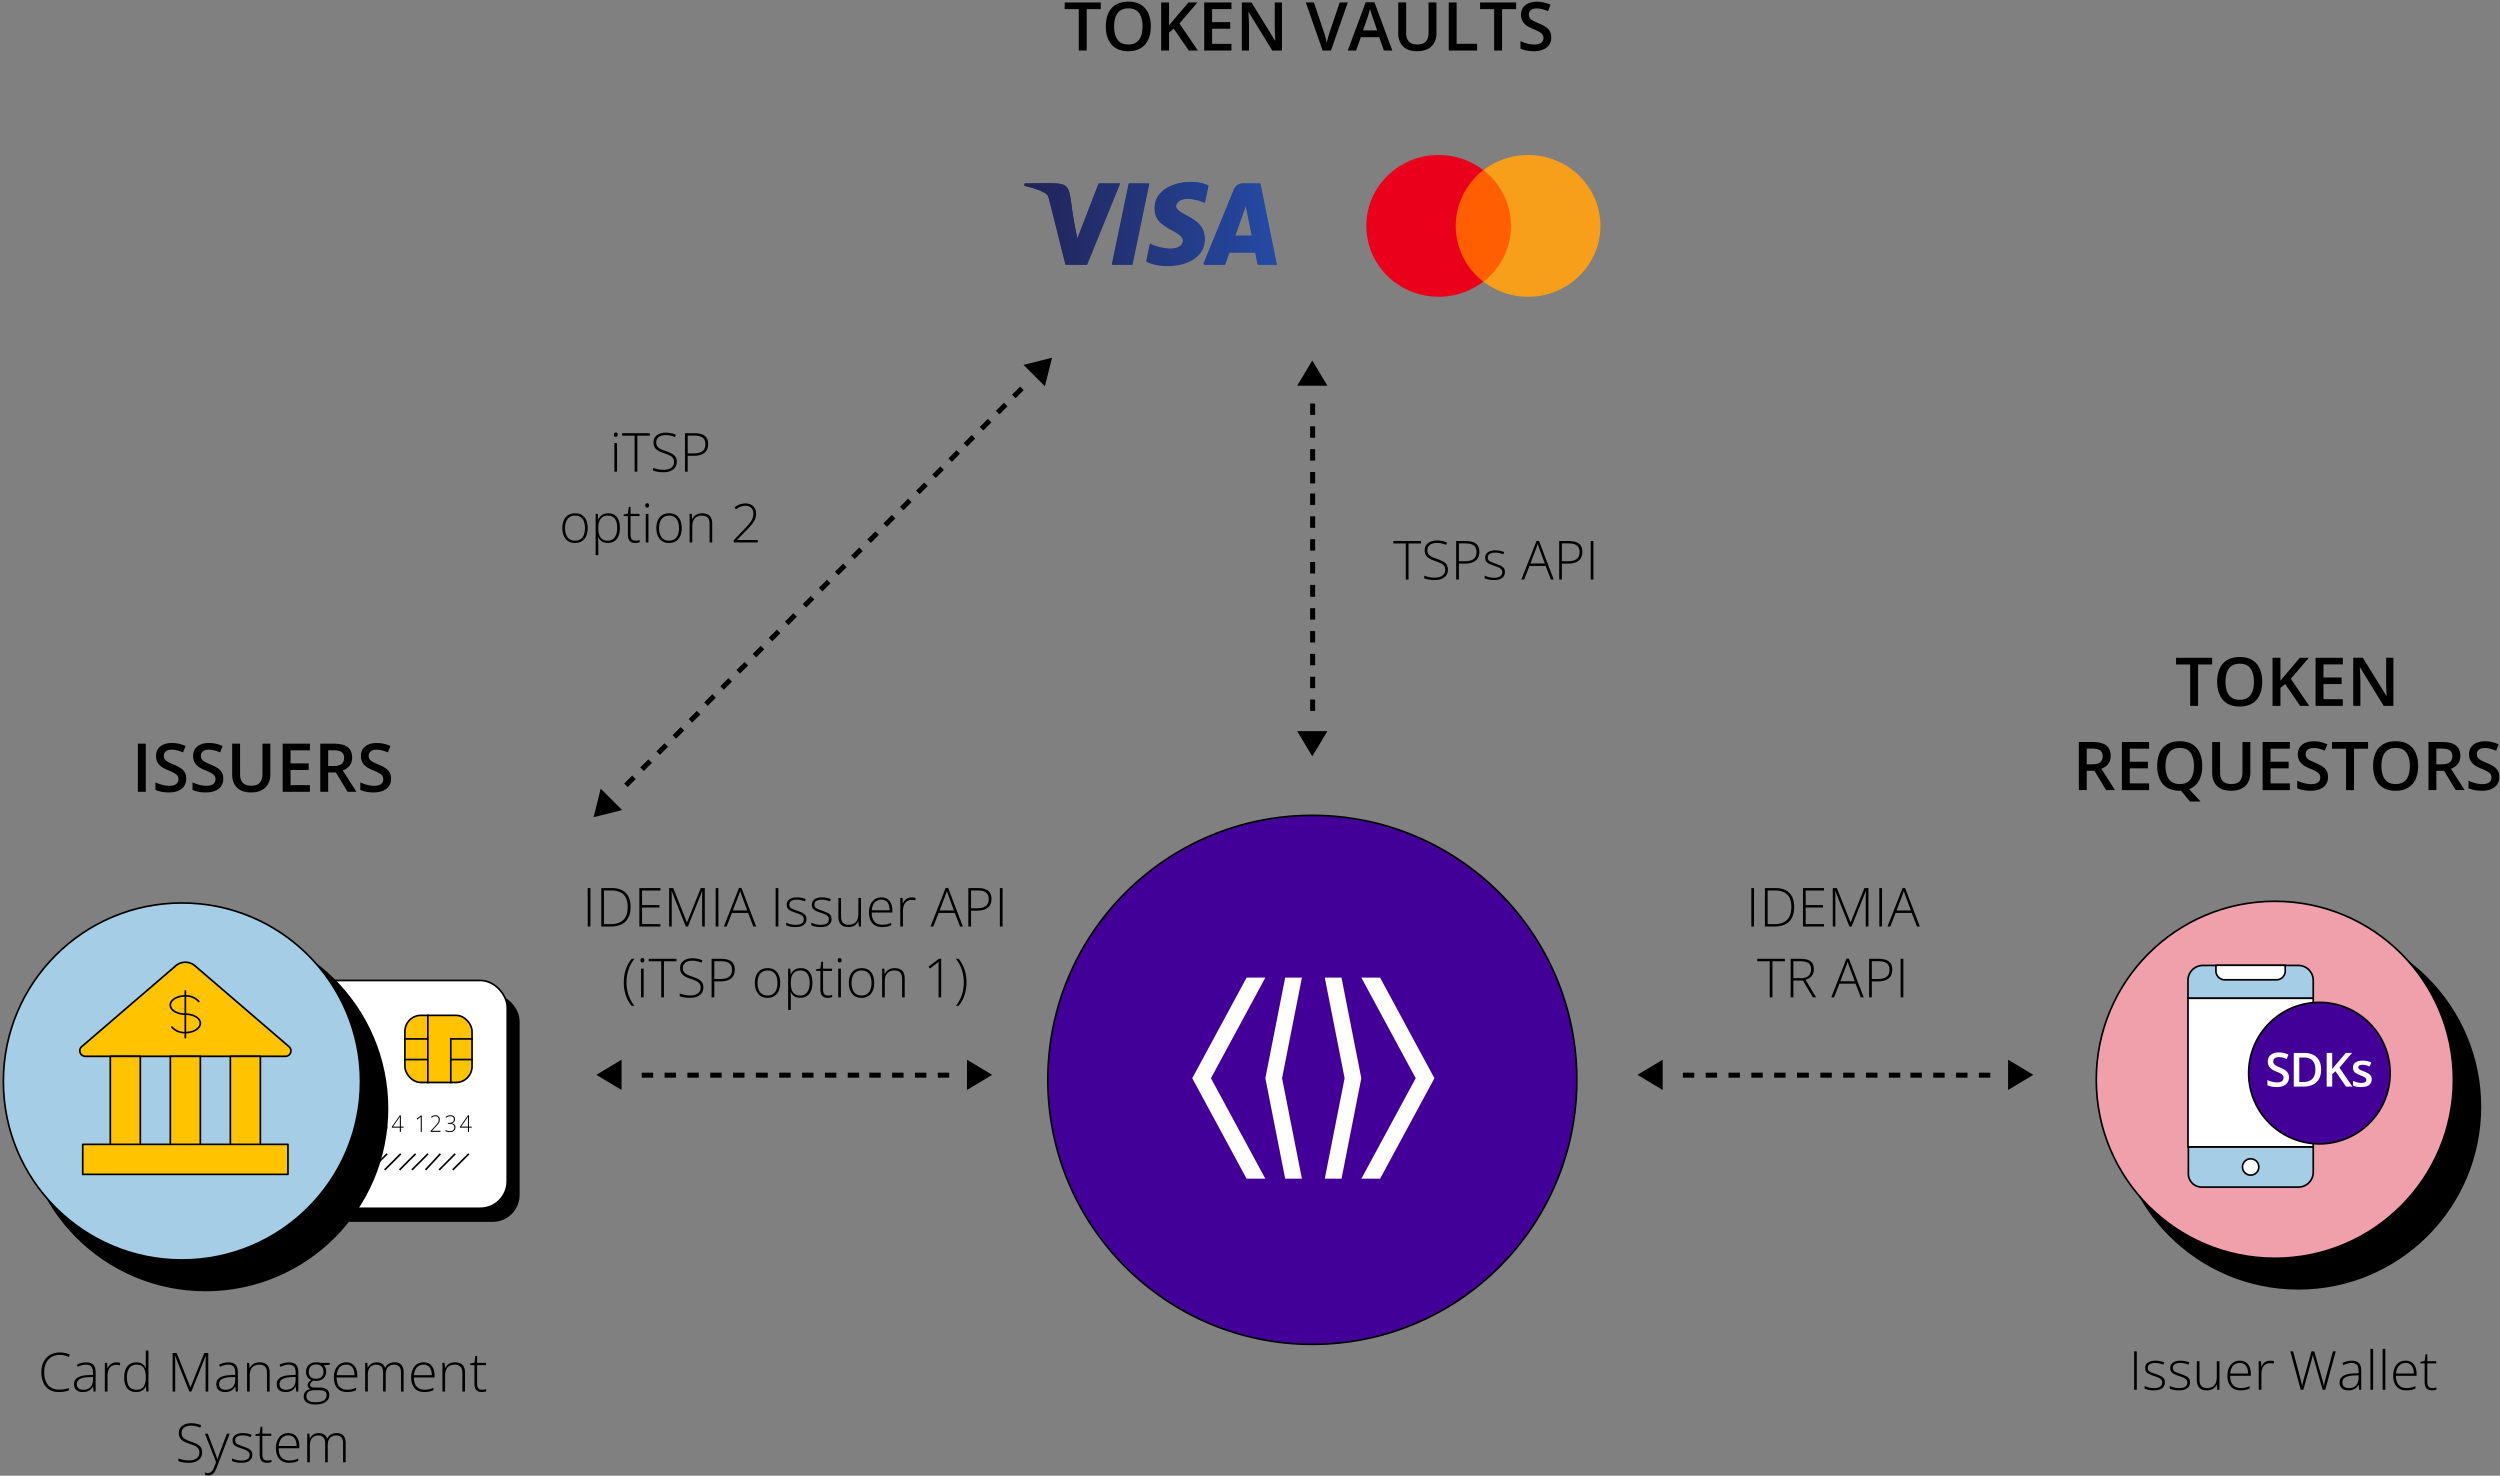 <svg width="742" height="438" viewBox="0 0 742 438" fill="none" xmlns="http://www.w3.org/2000/svg">
  <rect x="0" y="0" width="742" height="438" fill="#808080" stroke="none"/>
  <rect x="58.308" y="295.042" width="95.915" height="67.618" rx="8" fill="#000"/>
  <rect x="55" y="291" width="95.547" height="67.618" rx="8" fill="#fff" stroke="#000" stroke-width=".5"/>
  <path d="M64.54 335.933h-.315V331.918a9.938 9.938 0 0 1 .013-.492c-.058.06-.113.112-.166.156l-.205.17-.688.545-.179-.239 1.27-.988h.27v4.863ZM70.094 335.933h-2.918v-.286l1.371-1.49c.22-.237.403-.451.552-.642.15-.193.265-.386.341-.579.079-.193.118-.409.118-.649 0-.312-.088-.555-.265-.728-.174-.173-.411-.26-.71-.26-.203 0-.397.038-.584.114a2.083 2.083 0 0 0-.543.332l-.178-.236c.13-.111.266-.204.408-.279a1.998 1.998 0 0 1 .896-.23c.266 0 .496.053.69.16.195.104.347.251.455.442.109.191.163.415.163.672 0 .266-.045.508-.134.725a2.626 2.626 0 0 1-.373.632c-.162.207-.353.428-.574.666l-1.215 1.31v.014h2.5v.312ZM74.394 332.191c0 .215-.043.405-.128.569a1.101 1.101 0 0 1-.35.402 1.276 1.276 0 0 1-.507.213v.02c.365.049.645.174.838.376.194.2.29.473.29.818 0 .273-.061.516-.184.729-.124.213-.31.38-.558.502-.247.12-.558.18-.932.18-.253 0-.488-.024-.705-.073a2.772 2.772 0 0 1-.593-.203v-.329a2.89 2.89 0 0 0 1.301.312c.451 0 .786-.101 1.005-.302.219-.205.329-.477.329-.819 0-.248-.059-.447-.176-.595a.992.992 0 0 0-.494-.33 2.423 2.423 0 0 0-.743-.103h-.51v-.296h.513c.24 0 .456-.039.647-.116a1.03 1.03 0 0 0 .453-.353.98.98 0 0 0 .17-.585c0-.302-.093-.529-.278-.682-.183-.153-.428-.23-.734-.23a1.96 1.96 0 0 0-.462.053c-.143.036-.281.088-.415.157a2.813 2.813 0 0 0-.395.243l-.166-.243c.183-.147.393-.268.631-.363.24-.095.508-.143.804-.143.423 0 .754.106.992.319.238.213.357.504.357.872ZM79.354 334.693h-.803v1.24h-.316v-1.24h-2.367v-.267l2.345-3.383h.338v3.34h.803v.31Zm-1.12-.31v-2.225a42.234 42.234 0 0 1 .014-.506l.006-.233h-.02c-.059.107-.115.205-.168.296-.051.089-.117.19-.198.303l-1.646 2.365h2.013ZM84.756 335.933h-.316V331.918a9.938 9.938 0 0 1 .013-.492c-.058.06-.113.112-.166.156l-.204.17-.69.545-.178-.239 1.27-.988h.27v4.863ZM90.31 335.933h-2.92v-.286l1.372-1.49c.22-.237.403-.451.552-.642.151-.193.265-.386.341-.579.079-.193.118-.409.118-.649 0-.312-.088-.555-.264-.728-.175-.173-.412-.26-.712-.26-.202 0-.396.038-.583.114a2.083 2.083 0 0 0-.542.332l-.179-.236c.13-.111.266-.204.408-.279a1.998 1.998 0 0 1 .896-.23c.266 0 .496.053.69.16.195.104.347.251.455.442.109.191.163.415.163.672 0 .266-.045.508-.134.725a2.626 2.626 0 0 1-.373.632 10.32 10.32 0 0 1-.574.666l-1.215 1.31v.014h2.5v.312ZM94.61 332.191c0 .215-.043.405-.128.569a1.101 1.101 0 0 1-.351.402 1.276 1.276 0 0 1-.507.213v.02c.366.049.645.174.839.376.193.2.29.473.29.818 0 .273-.062.516-.185.729-.123.213-.31.38-.558.502-.247.12-.557.18-.932.18-.253 0-.488-.024-.704-.073a2.771 2.771 0 0 1-.594-.203v-.329a2.89 2.89 0 0 0 1.301.312c.451 0 .786-.101 1.005-.302.22-.205.329-.477.329-.819 0-.248-.059-.447-.176-.595a.991.991 0 0 0-.494-.33 2.423 2.423 0 0 0-.743-.103h-.51v-.296h.513c.24 0 .456-.039.648-.116a1.03 1.03 0 0 0 .452-.353.98.98 0 0 0 .17-.585c0-.302-.093-.529-.278-.682-.183-.153-.427-.23-.734-.23-.163 0-.318.018-.462.053-.142.036-.28.088-.415.157a2.819 2.819 0 0 0-.395.243l-.166-.243c.183-.147.393-.268.632-.363.24-.095.508-.143.803-.143.423 0 .754.106.992.319.238.213.357.504.357.872ZM99.57 334.693h-.804v1.24h-.316v-1.24h-2.366v-.267l2.344-3.383h.338v3.34h.804v.31Zm-1.12-.31v-2.225a51.143 51.143 0 0 1 .02-.739h-.02l-.169.296c-.051.089-.117.19-.198.303l-1.645 2.365h2.012ZM104.971 335.933h-.316V331.918a10.453 10.453 0 0 1 .013-.492c-.058.06-.113.112-.166.156l-.204.17-.689.545-.179-.239 1.27-.988h.271v4.863ZM110.524 335.933h-2.918v-.286l1.372-1.49c.219-.237.402-.451.551-.642.151-.193.265-.386.342-.579.078-.193.118-.409.118-.649 0-.312-.089-.555-.265-.728-.174-.173-.412-.26-.711-.26-.202 0-.397.038-.584.114a2.074 2.074 0 0 0-.542.332l-.179-.236c.13-.111.266-.204.408-.279a2.009 2.009 0 0 1 .897-.23c.265 0 .495.053.689.16.195.104.347.251.456.442.108.191.162.415.162.672 0 .266-.044.508-.134.725a2.606 2.606 0 0 1-.373.632c-.161.207-.353.428-.574.666l-1.215 1.31v.014h2.5v.312ZM114.824 332.191c0 .215-.042.405-.127.569a1.1 1.1 0 0 1-.351.402 1.279 1.279 0 0 1-.507.213v.02c.366.049.645.174.839.376.193.2.29.473.29.818 0 .273-.062.516-.185.729-.123.213-.309.38-.558.502-.247.12-.557.18-.931.18a3.2 3.2 0 0 1-.705-.073 2.755 2.755 0 0 1-.593-.203v-.329a2.882 2.882 0 0 0 1.301.312c.451 0 .785-.101 1.004-.302.219-.205.329-.477.329-.819 0-.248-.059-.447-.175-.595a.992.992 0 0 0-.495-.33 2.42 2.42 0 0 0-.743-.103h-.51v-.296h.513c.241 0 .456-.039.648-.116.191-.08.342-.198.453-.353a.984.984 0 0 0 .169-.585c0-.302-.093-.529-.278-.682-.183-.153-.427-.23-.733-.23-.164 0-.318.018-.463.053a1.926 1.926 0 0 0-.414.157 2.817 2.817 0 0 0-.396.243l-.166-.243c.183-.147.394-.268.632-.363.24-.095.508-.143.803-.143.424 0 .754.106.992.319.238.213.357.504.357.872ZM119.785 334.693h-.804v1.24h-.316v-1.24h-2.366v-.267l2.344-3.383h.338v3.34h.804v.31Zm-1.12-.31v-2.225l.007-.27a104.37 104.37 0 0 1 .012-.469h-.019c-.059.107-.116.205-.169.296-.051.089-.117.19-.197.303l-1.646 2.365h2.012ZM125.186 335.933h-.316V331.918a7.057 7.057 0 0 1 .013-.492c-.057.06-.113.112-.166.156l-.204.17-.689.545-.178-.239 1.269-.988h.271v4.863ZM130.74 335.933h-2.919v-.286l1.372-1.49c.219-.237.403-.451.552-.642a2.4 2.4 0 0 0 .341-.579c.078-.193.118-.409.118-.649 0-.312-.088-.555-.265-.728-.174-.173-.411-.26-.711-.26-.202 0-.397.038-.584.114a2.09 2.09 0 0 0-.542.332l-.179-.236a2.21 2.21 0 0 1 .409-.279 1.983 1.983 0 0 1 .896-.23c.266 0 .495.053.689.16.195.104.347.251.456.442.108.191.162.415.162.672 0 .266-.044.508-.133.725a2.644 2.644 0 0 1-.374.632c-.161.207-.353.428-.574.666l-1.215 1.31v.014h2.501v.312ZM135.04 332.191c0 .215-.043.405-.128.569a1.1 1.1 0 0 1-.351.402 1.267 1.267 0 0 1-.507.213v.02c.366.049.646.174.839.376.193.2.29.473.29.818 0 .273-.061.516-.185.729-.123.213-.309.38-.558.502-.247.12-.557.18-.931.18a3.2 3.2 0 0 1-.705-.073 2.755 2.755 0 0 1-.593-.203v-.329a2.888 2.888 0 0 0 1.301.312c.451 0 .786-.101 1.005-.302.219-.205.328-.477.328-.819 0-.248-.058-.447-.175-.595a.992.992 0 0 0-.495-.33 2.42 2.42 0 0 0-.743-.103h-.51v-.296h.513c.241 0 .457-.039.648-.116.191-.08.342-.198.453-.353a.984.984 0 0 0 .169-.585c0-.302-.093-.529-.278-.682-.183-.153-.427-.23-.733-.23-.164 0-.318.018-.463.053-.142.036-.28.088-.414.157a2.817 2.817 0 0 0-.396.243l-.166-.243c.183-.147.394-.268.632-.363.24-.095.508-.143.804-.143.423 0 .753.106.992.319.238.213.357.504.357.872ZM140 334.693h-.804v1.24h-.315v-1.24h-2.367v-.267l2.344-3.383h.338v3.34H140v.31Zm-1.119-.31v-2.225a54.547 54.547 0 0 1 .012-.506l.007-.233h-.019l-.169.296c-.052.089-.117.19-.198.303l-1.646 2.365h2.013Z" fill="#000"/>
  <path d="M64.432 316.357h35.572-35.572Z" fill="#fff"/>
  <path d="M64.432 316.357h35.572" stroke="#000" stroke-width=".5"/>
  <path fill="#FFC300" stroke="#000" stroke-width=".5" d="M64.432 301.95h35.573v6.479H64.432z"/>
  <path d="m65.29 347.226 4.41-4.778-4.41 4.778Z" fill="#fff"/>
  <path d="m65.29 347.226 4.41-4.778" stroke="#000" stroke-width=".5"/>
  <path d="m69.332 347.226 4.777-4.778-4.777 4.778Z" fill="#fff"/>
  <path d="m69.332 347.226 4.777-4.778" stroke="#000" stroke-width=".5"/>
  <path d="m73.375 347.226 4.777-4.778-4.777 4.778Z" fill="#fff"/>
  <path d="m73.375 347.226 4.777-4.778" stroke="#000" stroke-width=".5"/>
  <path d="m77.784 347.226 4.41-4.778-4.41 4.778Z" fill="#fff"/>
  <path d="m77.784 347.226 4.41-4.778" stroke="#000" stroke-width=".5"/>
  <path d="m81.09 347.226 4.778-4.778-4.777 4.778Z" fill="#fff"/>
  <path d="m81.09 347.226 4.778-4.778" stroke="#000" stroke-width=".5"/>
  <path d="m85.502 347.226 4.41-4.778-4.41 4.778Z" fill="#fff"/>
  <path d="m85.502 347.226 4.41-4.778" stroke="#000" stroke-width=".5"/>
  <path d="m89.543 347.226 4.777-4.778-4.777 4.778Z" fill="#fff"/>
  <path d="m89.543 347.226 4.777-4.778" stroke="#000" stroke-width=".5"/>
  <path d="m93.587 347.226 4.777-4.778-4.777 4.778Z" fill="#fff"/>
  <path d="m93.587 347.226 4.777-4.778" stroke="#000" stroke-width=".5"/>
  <path d="m97.996 347.226 4.777-4.778-4.777 4.778Z" fill="#fff"/>
  <path d="m97.996 347.226 4.777-4.778" stroke="#000" stroke-width=".5"/>
  <path d="m101.672 347.226 4.777-4.778-4.777 4.778Z" fill="#fff"/>
  <path d="m101.672 347.226 4.777-4.778" stroke="#000" stroke-width=".5"/>
  <path d="m105.713 347.226 4.777-4.778-4.777 4.778Z" fill="#fff"/>
  <path d="m105.713 347.226 4.777-4.778" stroke="#000" stroke-width=".5"/>
  <path d="m110.124 347.226 4.777-4.778-4.777 4.778Z" fill="#fff"/>
  <path d="m110.124 347.226 4.777-4.778" stroke="#000" stroke-width=".5"/>
  <path d="m114.166 347.226 4.777-4.778-4.777 4.778Z" fill="#fff"/>
  <path d="m114.166 347.226 4.777-4.778" stroke="#000" stroke-width=".5"/>
  <path d="m118.575 347.226 4.778-4.778-4.778 4.778Z" fill="#fff"/>
  <path d="m118.575 347.226 4.778-4.778" stroke="#000" stroke-width=".5"/>
  <path d="m122.251 347.226 4.777-4.778-4.777 4.778Z" fill="#fff"/>
  <path d="m122.251 347.226 4.777-4.778" stroke="#000" stroke-width=".5"/>
  <path d="m126.292 347.226 4.41-4.778-4.41 4.778Z" fill="#fff"/>
  <path d="m126.292 347.226 4.41-4.778" stroke="#000" stroke-width=".5"/>
  <path d="m130.336 347.226 4.777-4.778-4.777 4.778Z" fill="#fff"/>
  <path d="m130.336 347.226 4.777-4.778" stroke="#000" stroke-width=".5"/>
  <path d="m134.377 347.226 4.777-4.778-4.777 4.778Z" fill="#fff"/>
  <path d="m134.377 347.226 4.777-4.778" stroke="#000" stroke-width=".5"/>
  <rect x="120.177" y="301.359" width="19.92" height="19.92" rx="4.75" fill="#FFC300" stroke="#000" stroke-width=".5"/>
  <path stroke="#000" stroke-width=".5" d="M126.984 301.109v20.42M119.927 308.346h6.806M119.927 314.472h6.806M133.539 308.346h6.807M133.539 314.472h6.807M133.789 308.596v12.933"/>
  <circle cx="61" cy="329" r="54" fill="#000" stroke="#000" stroke-width=".5"/>
  <ellipse cx="54" cy="320.979" rx="53" ry="52.979" fill="#A5CDE6" stroke="#000" stroke-width=".5"/>
  <path d="m52.169 286.639-27.923 24.006a1.646 1.646 0 0 0 1.061 2.876h59.4a1.63 1.63 0 0 0 1.062-2.876l-27.923-24.006a4.371 4.371 0 0 0-5.677 0Z" fill="#FFC300" stroke="#000" stroke-width=".5" stroke-linecap="round" stroke-linejoin="round"/>
  <path d="M58.999 297.25a4.972 4.972 0 0 0-4.046-1.661c-2.431 0-4.4 1.215-4.4 2.707 0 1.492 1.969 2.707 4.4 2.707h.107c2.431 0 4.4 1.214 4.4 2.706s-1.969 2.768-4.4 2.768a4.954 4.954 0 0 1-4.046-1.645M55.015 294.113v13.871" stroke="#000" stroke-width=".5" stroke-linecap="round" stroke-linejoin="round"/>
  <path d="M85.462 339.649v8.904H24.554v-8.904h60.908ZM32.738 313.521h8.908v26.128h-8.908zM50.553 313.521h8.908v26.128h-8.908zM68.37 313.521h8.908v26.128H68.37z" fill="#FFC300" stroke="#000" stroke-width=".5" stroke-linecap="round" stroke-linejoin="round"/>
  <circle cx="389.5" cy="320.5" r="78.5" fill="#430099" stroke="#000" stroke-width=".5"/>
  <path d="M17.742 402.141c-.729 0-1.38.125-1.953.375a3.964 3.964 0 0 0-1.453 1.046 4.665 4.665 0 0 0-.906 1.626 6.512 6.512 0 0 0-.313 2.07c0 1.041.164 1.953.492 2.734.329.776.82 1.378 1.477 1.805.661.427 1.484.641 2.469.641.573 0 1.093-.042 1.562-.126.469-.088.904-.2 1.305-.335v.703c-.38.14-.81.255-1.29.343a9.07 9.07 0 0 1-1.655.133c-1.141 0-2.1-.245-2.875-.734-.771-.49-1.352-1.177-1.743-2.063-.39-.885-.586-1.919-.586-3.101 0-.849.123-1.628.368-2.336a5.304 5.304 0 0 1 1.07-1.852 4.81 4.81 0 0 1 1.726-1.218c.678-.292 1.448-.438 2.313-.438.547 0 1.068.055 1.563.164.5.104.968.258 1.406.461l-.313.703a5.513 5.513 0 0 0-1.297-.453 6.246 6.246 0 0 0-1.367-.148ZM25.594 404.359c.932 0 1.63.235 2.093.703.464.469.696 1.217.696 2.243V413h-.61l-.14-1.484h-.047a3.797 3.797 0 0 1-.664.851c-.26.245-.58.438-.961.578-.375.141-.833.211-1.375.211-.547 0-1.016-.091-1.406-.273a2.057 2.057 0 0 1-.899-.797c-.208-.349-.312-.774-.312-1.274 0-.843.349-1.484 1.047-1.921.698-.443 1.7-.693 3.007-.75l1.579-.079v-.617c0-.869-.172-1.489-.516-1.859-.344-.37-.852-.555-1.523-.555-.438 0-.86.058-1.266.172-.401.109-.81.268-1.227.477l-.25-.657a7.802 7.802 0 0 1 1.305-.476 5.677 5.677 0 0 1 1.469-.188Zm2 4.321-1.485.062c-1.078.052-1.898.245-2.46.578-.563.334-.844.834-.844 1.5 0 .537.166.948.5 1.235.338.286.807.429 1.406.429.932 0 1.643-.265 2.133-.796.494-.532.744-1.256.75-2.172v-.836ZM34.492 404.359c.224 0 .435.013.633.039.198.026.383.063.555.11l-.125.726a3.716 3.716 0 0 0-.524-.101 3.93 3.93 0 0 0-.57-.039c-.401 0-.76.075-1.078.226a2.23 2.23 0 0 0-.797.649c-.219.281-.386.62-.5 1.015a4.778 4.778 0 0 0-.172 1.328V413h-.797v-8.492h.68l.078 1.601h.047a2.91 2.91 0 0 1 .547-.882c.24-.266.528-.477.867-.633a2.734 2.734 0 0 1 1.156-.235ZM40.422 413.156c-1.162 0-2.047-.364-2.656-1.094-.605-.734-.907-1.802-.907-3.203 0-1.468.32-2.588.961-3.359.64-.771 1.534-1.156 2.68-1.156.49 0 .914.075 1.273.226.365.151.67.357.914.618.25.255.443.546.579.874h.062a26.95 26.95 0 0 1-.063-1.765v-3.453h.79V413h-.64l-.102-1.555h-.047c-.141.313-.336.599-.586.86-.245.26-.552.468-.922.625-.37.151-.815.226-1.336.226Zm.086-.687c1 0 1.71-.31 2.133-.93.422-.625.632-1.516.632-2.672v-.125c0-1.198-.21-2.114-.632-2.75-.422-.64-1.11-.961-2.063-.961-.943 0-1.664.328-2.164.985-.495.656-.742 1.609-.742 2.859 0 1.177.232 2.07.695 2.68.469.609 1.183.914 2.14.914ZM56.18 413l-4.196-10.547h-.039c.01.193.019.396.024.609a31.74 31.74 0 0 1 .031 1.376V413h-.766v-11.422h1.22L56.5 411.75h.047l4.078-10.172h1.188V413h-.79v-8.656c0-.203.003-.412.008-.625l.016-.633c.01-.214.02-.419.031-.617h-.047L56.821 413h-.641ZM67.813 404.359c.932 0 1.63.235 2.093.703.464.469.696 1.217.696 2.243V413h-.61l-.14-1.484h-.047a3.798 3.798 0 0 1-.664.851c-.26.245-.581.438-.961.578-.375.141-.834.211-1.375.211-.547 0-1.016-.091-1.407-.273a2.056 2.056 0 0 1-.898-.797c-.208-.349-.313-.774-.313-1.274 0-.843.35-1.484 1.047-1.921.698-.443 1.7-.693 3.008-.75l1.578-.079v-.617c0-.869-.172-1.489-.515-1.859-.344-.37-.852-.555-1.524-.555-.437 0-.86.058-1.265.172-.401.109-.81.268-1.227.477l-.25-.657a7.796 7.796 0 0 1 1.305-.476 5.676 5.676 0 0 1 1.469-.188Zm2 4.321-1.485.062c-1.078.052-1.898.245-2.46.578-.563.334-.845.834-.845 1.5 0 .537.167.948.5 1.235.339.286.808.429 1.407.429.932 0 1.643-.265 2.132-.796.495-.532.745-1.256.75-2.172v-.836ZM77.07 404.344c.953 0 1.685.25 2.196.75.51.5.765 1.284.765 2.351V413h-.781v-5.508c0-.844-.193-1.463-.578-1.859-.385-.396-.945-.594-1.68-.594-.932 0-1.646.273-2.14.82-.49.542-.735 1.362-.735 2.461V413h-.789v-8.492h.64l.118 1.547h.047c.15-.318.357-.604.617-.86.266-.26.591-.466.977-.617.385-.156.833-.234 1.343-.234ZM85.75 404.359c.932 0 1.63.235 2.094.703.463.469.695 1.217.695 2.243V413h-.61l-.14-1.484h-.047a3.798 3.798 0 0 1-.664.851c-.26.245-.58.438-.96.578-.376.141-.834.211-1.376.211-.547 0-1.015-.091-1.406-.273a2.056 2.056 0 0 1-.898-.797c-.209-.349-.313-.774-.313-1.274 0-.843.349-1.484 1.047-1.921.698-.443 1.7-.693 3.008-.75l1.578-.079v-.617c0-.869-.172-1.489-.516-1.859-.344-.37-.851-.555-1.523-.555-.438 0-.86.058-1.266.172-.4.109-.81.268-1.226.477l-.25-.657a7.798 7.798 0 0 1 1.304-.476 5.677 5.677 0 0 1 1.469-.188Zm2 4.321-1.484.062c-1.079.052-1.899.245-2.461.578-.563.334-.844.834-.844 1.5 0 .537.167.948.5 1.235.338.286.807.429 1.406.429.932 0 1.643-.265 2.133-.796.495-.532.745-1.256.75-2.172v-.836ZM93.516 416.844c-1.068 0-1.899-.206-2.493-.617-.588-.412-.882-.987-.882-1.727 0-.573.18-1.068.539-1.484.36-.412.846-.659 1.46-.743a1.626 1.626 0 0 1-.6-.468 1.102 1.102 0 0 1-.228-.688c0-.291.092-.562.274-.812.182-.256.456-.49.82-.703a2.291 2.291 0 0 1-1.156-.899c-.281-.427-.422-.94-.422-1.539 0-.573.123-1.07.367-1.492a2.476 2.476 0 0 1 1.04-.977c.453-.234.986-.351 1.6-.351.188 0 .358.005.509.015.156.011.3.029.43.055.13.021.247.05.351.086h2.742v.562l-1.75.118a2.934 2.934 0 0 1 .688 1.906c0 .844-.266 1.513-.797 2.008-.531.495-1.271.742-2.219.742-.26 0-.516-.024-.766-.07-.317.187-.56.377-.726.57-.167.187-.25.422-.25.703 0 .177.052.323.156.438.104.109.255.195.453.257.198.058.44.086.727.086h1.492c.922 0 1.628.188 2.117.563.49.375.735.927.735 1.656 0 .891-.368 1.581-1.102 2.07-.73.49-1.766.735-3.11.735Zm.054-.664c.745 0 1.365-.081 1.86-.242.5-.162.875-.402 1.125-.719.25-.313.375-.701.375-1.164 0-.381-.092-.675-.274-.883-.182-.208-.44-.352-.773-.43a4.924 4.924 0 0 0-1.18-.125h-1.422c-.453 0-.857.063-1.21.188-.355.119-.63.312-.829.578-.193.265-.289.62-.289 1.062 0 .568.221.998.664 1.289.448.297 1.1.446 1.953.446Zm.25-6.977c.703 0 1.243-.177 1.618-.531.374-.354.562-.867.562-1.539 0-.719-.193-1.258-.578-1.617-.385-.36-.925-.539-1.617-.539-.672 0-1.2.192-1.586.578-.38.38-.57.916-.57 1.609 0 .646.182 1.148.546 1.508.365.354.907.531 1.625.531ZM102.797 404.344c.724 0 1.325.169 1.805.508.484.338.843.802 1.078 1.39.239.589.359 1.263.359 2.024v.57h-6.133c0 1.167.268 2.062.805 2.687.542.625 1.315.938 2.32.938a6.56 6.56 0 0 0 1.367-.125 7.306 7.306 0 0 0 1.297-.445v.726a5.765 5.765 0 0 1-1.25.406 6.926 6.926 0 0 1-1.437.133c-.86 0-1.581-.177-2.164-.531a3.396 3.396 0 0 1-1.313-1.516c-.291-.651-.437-1.411-.437-2.281 0-.849.14-1.612.422-2.289.286-.677.703-1.211 1.25-1.601.552-.396 1.229-.594 2.031-.594Zm-.008.679c-.812 0-1.471.271-1.977.813-.5.536-.794 1.312-.882 2.328h5.289c0-.62-.089-1.167-.266-1.641-.177-.474-.445-.841-.805-1.101-.354-.266-.807-.399-1.359-.399ZM117.141 404.344c.817 0 1.463.237 1.937.711s.711 1.221.711 2.242V413h-.773v-5.672c0-.786-.18-1.364-.539-1.734-.36-.37-.834-.555-1.422-.555-.808 0-1.44.237-1.899.711-.453.469-.679 1.208-.679 2.219V413h-.782v-5.672c0-.526-.083-.956-.25-1.289a1.63 1.63 0 0 0-.679-.75c-.292-.167-.636-.25-1.032-.25-.526 0-.981.109-1.367.328-.385.214-.682.547-.89 1-.209.448-.313 1.018-.313 1.711V413h-.789v-8.492h.641l.117 1.39h.047c.14-.276.328-.531.562-.765a2.71 2.71 0 0 1 .867-.571c.349-.145.758-.218 1.227-.218.609 0 1.125.138 1.547.414.427.271.724.674.89 1.211h.055a2.6 2.6 0 0 1 1.063-1.196c.484-.286 1.067-.429 1.75-.429ZM125.734 404.344c.724 0 1.326.169 1.805.508.484.338.844.802 1.078 1.39.24.589.36 1.263.36 2.024v.57h-6.133c0 1.167.268 2.062.804 2.687.542.625 1.316.938 2.321.938a6.56 6.56 0 0 0 1.367-.125 7.306 7.306 0 0 0 1.297-.445v.726a5.8 5.8 0 0 1-1.25.406 6.936 6.936 0 0 1-1.438.133c-.859 0-1.58-.177-2.164-.531a3.395 3.395 0 0 1-1.312-1.516c-.292-.651-.438-1.411-.438-2.281 0-.849.141-1.612.422-2.289.287-.677.703-1.211 1.25-1.601.552-.396 1.229-.594 2.031-.594Zm-.007.679c-.813 0-1.472.271-1.977.813-.5.536-.794 1.312-.883 2.328h5.289c0-.62-.088-1.167-.265-1.641-.177-.474-.446-.841-.805-1.101-.354-.266-.807-.399-1.359-.399ZM135.055 404.344c.953 0 1.685.25 2.195.75.51.5.766 1.284.766 2.351V413h-.782v-5.508c0-.844-.192-1.463-.578-1.859-.385-.396-.945-.594-1.679-.594-.933 0-1.646.273-2.141.82-.49.542-.734 1.362-.734 2.461V413h-.79v-8.492h.641l.117 1.547h.047a2.886 2.886 0 0 1 1.594-1.477c.385-.156.833-.234 1.344-.234ZM143.062 412.477c.245 0 .472-.019.68-.055.214-.037.401-.083.563-.141v.657a4.26 4.26 0 0 1-.586.148c-.224.047-.472.07-.742.07-.48 0-.878-.088-1.196-.265a1.722 1.722 0 0 1-.719-.821c-.161-.369-.242-.838-.242-1.406v-5.5h-1.265v-.469l1.257-.242.274-2h.523v2.055h2.649v.656h-2.649v5.453c0 .61.112 1.073.336 1.391.229.312.602.469 1.117.469ZM59.984 431.055c0 .682-.172 1.255-.515 1.718-.344.459-.81.805-1.399 1.039-.588.23-1.255.344-2 .344-.463 0-.885-.023-1.265-.07a8.582 8.582 0 0 1-1.024-.172 7.096 7.096 0 0 1-.828-.25v-.805c.406.157.875.295 1.406.414a8.35 8.35 0 0 0 1.75.172c.594 0 1.12-.086 1.578-.257.464-.172.829-.433 1.094-.782.266-.349.399-.789.399-1.32 0-.469-.112-.852-.336-1.148-.219-.303-.55-.56-.992-.774-.443-.219-1-.44-1.672-.664a13.883 13.883 0 0 1-1.282-.508 4.336 4.336 0 0 1-.976-.625 2.434 2.434 0 0 1-.625-.859c-.14-.339-.211-.737-.211-1.196 0-.63.159-1.158.477-1.585a2.954 2.954 0 0 1 1.304-.977c.552-.224 1.172-.336 1.86-.336a7.468 7.468 0 0 1 2.984.609l-.281.696a6.824 6.824 0 0 0-2.734-.578c-.537 0-1.016.08-1.438.242a2.184 2.184 0 0 0-.992.711c-.245.317-.368.718-.368 1.203 0 .5.112.904.336 1.211.23.307.552.562.97.765.421.204.918.401 1.491.594.677.229 1.26.472 1.75.727.49.25.867.567 1.133.953.271.385.406.888.406 1.508ZM60.828 425.508h.836l2.063 5.39c.125.318.234.612.328.883.099.266.185.511.257.735.073.218.133.419.18.601h.047a87.049 87.049 0 0 1 .758-2.187l2.039-5.422h.844l-3.875 10.086a6.44 6.44 0 0 1-.618 1.242 2.311 2.311 0 0 1-.789.773c-.302.177-.666.266-1.093.266-.193 0-.367-.016-.524-.047a3.176 3.176 0 0 1-.453-.109v-.68c.136.042.274.076.414.102.146.031.305.047.477.047.297 0 .552-.063.765-.188.22-.12.414-.307.586-.562.172-.256.334-.581.485-.977l.578-1.508-3.305-8.445ZM74.883 431.773c0 .506-.128.938-.383 1.297-.25.354-.617.625-1.102.813-.484.182-1.08.273-1.789.273a7.24 7.24 0 0 1-1.578-.156 5.434 5.434 0 0 1-1.164-.383v-.781c.39.193.823.349 1.297.469.474.119.961.179 1.461.179.875 0 1.505-.148 1.89-.445.386-.297.579-.703.579-1.219 0-.338-.097-.617-.29-.836-.187-.224-.458-.416-.812-.578a13.389 13.389 0 0 0-1.281-.492c-.52-.177-.984-.352-1.39-.523-.402-.177-.717-.409-.946-.696-.23-.291-.344-.687-.344-1.187 0-.682.274-1.214.82-1.594.547-.38 1.282-.57 2.204-.57.51 0 .984.049 1.422.148.442.094.843.216 1.203.367l-.282.672a5.423 5.423 0 0 0-1.117-.367 5.803 5.803 0 0 0-1.265-.141c-.693 0-1.235.123-1.625.368-.391.244-.586.604-.586 1.078 0 .364.093.651.28.859.188.203.457.375.806.516.349.135.763.286 1.242.453.495.172.95.351 1.367.539.422.187.758.43 1.008.726.25.297.375.701.375 1.211ZM79.32 433.477c.245 0 .472-.019.68-.055a3.39 3.39 0 0 0 .563-.141v.657a4.251 4.251 0 0 1-.586.148c-.224.047-.472.07-.743.07-.479 0-.877-.088-1.195-.265a1.715 1.715 0 0 1-.719-.821c-.161-.369-.242-.838-.242-1.406v-5.5h-1.266v-.469l1.258-.242.274-2h.523v2.055h2.649v.656h-2.649v5.453c0 .61.112 1.073.336 1.391.23.312.602.469 1.117.469ZM85.602 425.344c.724 0 1.325.169 1.804.508.485.338.844.802 1.078 1.39.24.589.36 1.263.36 2.024v.57H82.71c0 1.167.268 2.062.805 2.687.541.625 1.315.938 2.32.938.526 0 .982-.042 1.367-.125.39-.089.823-.237 1.297-.445v.726a5.782 5.782 0 0 1-1.25.406 6.931 6.931 0 0 1-1.438.133c-.859 0-1.58-.177-2.164-.531a3.395 3.395 0 0 1-1.312-1.516c-.292-.651-.438-1.411-.438-2.281 0-.849.141-1.612.422-2.289.287-.677.703-1.211 1.25-1.601.552-.396 1.23-.594 2.032-.594Zm-.008.679c-.813 0-1.472.271-1.977.813-.5.536-.794 1.312-.883 2.328h5.29c0-.62-.09-1.167-.266-1.641-.177-.474-.445-.841-.805-1.101-.354-.266-.807-.399-1.36-.399ZM99.945 425.344c.818 0 1.464.237 1.938.711s.711 1.221.711 2.242V434h-.774v-5.672c0-.786-.179-1.364-.539-1.734-.359-.37-.833-.555-1.422-.555-.807 0-1.44.237-1.898.711-.453.469-.68 1.208-.68 2.219V434H96.5v-5.672c0-.526-.083-.956-.25-1.289a1.63 1.63 0 0 0-.68-.75c-.291-.167-.635-.25-1.03-.25-.527 0-.983.109-1.368.328-.385.214-.682.547-.89 1-.21.448-.313 1.018-.313 1.711V434h-.79v-8.492h.641l.118 1.39h.046a3.01 3.01 0 0 1 .563-.765c.234-.235.523-.425.867-.571.349-.145.758-.218 1.227-.218.609 0 1.125.138 1.546.414.428.271.725.674.891 1.211h.055c.229-.511.583-.909 1.062-1.196.485-.286 1.068-.429 1.75-.429ZM174.43 275v-11.422h.804V275h-.804ZM187.148 269.18c0 1.276-.226 2.346-.679 3.211a4.384 4.384 0 0 1-2 1.953c-.88.437-1.972.656-3.274.656h-2.734v-11.422h3.094c1.218 0 2.242.214 3.07.641a4.265 4.265 0 0 1 1.883 1.89c.427.829.64 1.852.64 3.071Zm-.843.031c0-1.089-.177-1.997-.532-2.727a3.489 3.489 0 0 0-1.625-1.64c-.729-.37-1.653-.555-2.773-.555h-2.109v10h1.89c1.724 0 3.013-.422 3.867-1.266.855-.849 1.282-2.119 1.282-3.812ZM196 275h-6.242v-11.422H196v.727h-5.438v4.328h5.133v.726h-5.133v4.914H196V275ZM203.547 275l-4.195-10.547h-.04c.011.193.019.396.024.609a25.277 25.277 0 0 1 .031 1.376V275h-.765v-11.422h1.218l4.047 10.172h.047l4.078-10.172h1.188V275h-.789v-8.656c0-.203.002-.412.007-.625l.016-.633.031-.617h-.047L204.188 275h-.641ZM212.414 275v-11.422h.805V275h-.805ZM223.594 275l-1.555-4.039h-4.797L215.656 275h-.82l4.492-11.461h.734L224.438 275h-.844Zm-1.813-4.766-1.578-4.281c-.042-.109-.094-.25-.156-.422-.057-.172-.12-.354-.188-.547a16.308 16.308 0 0 0-.187-.546c-.052.182-.11.364-.172.546l-.18.532a14.01 14.01 0 0 1-.164.453l-1.64 4.265h4.265ZM230.211 275v-11.422h.805V275h-.805ZM239.352 272.773c0 .506-.128.938-.383 1.297-.25.354-.617.625-1.102.813-.484.182-1.081.273-1.789.273A7.245 7.245 0 0 1 234.5 275a5.415 5.415 0 0 1-1.164-.383v-.781c.391.193.823.349 1.297.469.474.119.961.179 1.461.179.875 0 1.505-.148 1.89-.445.386-.297.578-.703.578-1.219 0-.338-.096-.617-.289-.836-.187-.224-.458-.416-.812-.578a13.36 13.36 0 0 0-1.281-.492 21.061 21.061 0 0 1-1.391-.523c-.401-.177-.716-.409-.945-.696-.229-.291-.344-.687-.344-1.187 0-.682.273-1.214.82-1.594.547-.38 1.282-.57 2.203-.57.511 0 .985.049 1.422.148.443.094.844.216 1.203.367l-.281.672a5.42 5.42 0 0 0-1.117-.367 5.807 5.807 0 0 0-1.266-.141c-.692 0-1.234.123-1.625.368-.39.244-.586.604-.586 1.078 0 .364.094.651.282.859.187.203.455.375.804.516.349.135.763.286 1.243.453.494.172.95.351 1.367.539.422.187.758.43 1.008.726.25.297.375.701.375 1.211ZM246.805 272.773c0 .506-.128.938-.383 1.297-.25.354-.617.625-1.102.813-.484.182-1.08.273-1.789.273a7.245 7.245 0 0 1-1.578-.156 5.452 5.452 0 0 1-1.164-.383v-.781c.391.193.823.349 1.297.469.474.119.961.179 1.461.179.875 0 1.505-.148 1.891-.445.385-.297.578-.703.578-1.219 0-.338-.097-.617-.289-.836-.188-.224-.459-.416-.813-.578a13.36 13.36 0 0 0-1.281-.492 21.061 21.061 0 0 1-1.391-.523c-.401-.177-.716-.409-.945-.696-.229-.291-.344-.687-.344-1.187 0-.682.274-1.214.82-1.594.547-.38 1.282-.57 2.204-.57.51 0 .984.049 1.421.148.443.094.844.216 1.204.367l-.282.672a5.42 5.42 0 0 0-1.117-.367 5.805 5.805 0 0 0-1.265-.141c-.693 0-1.235.123-1.626.368-.39.244-.585.604-.585 1.078 0 .364.093.651.281.859.187.203.456.375.804.516.349.135.764.286 1.243.453.494.172.95.351 1.367.539.422.187.758.43 1.008.726.25.297.375.701.375 1.211ZM255.547 266.508V275h-.641l-.117-1.531h-.047a2.843 2.843 0 0 1-.617.851 2.924 2.924 0 0 1-.977.61c-.385.151-.833.226-1.343.226-.651 0-1.198-.112-1.641-.336a2.244 2.244 0 0 1-.992-1.031c-.224-.458-.336-1.031-.336-1.719v-5.562h.789v5.484c0 .849.19 1.474.57 1.875.386.401.948.602 1.688.602.625 0 1.148-.12 1.57-.36.427-.239.75-.601.969-1.086.224-.489.336-1.099.336-1.828v-4.687h.789ZM261.617 266.344c.724 0 1.326.169 1.805.508.484.338.844.802 1.078 1.39.24.589.359 1.263.359 2.024v.57h-6.132c0 1.167.268 2.062.804 2.687.542.625 1.315.938 2.321.938.526 0 .981-.042 1.367-.125.39-.089.823-.237 1.297-.445v.726a5.8 5.8 0 0 1-1.25.406 6.936 6.936 0 0 1-1.438.133c-.859 0-1.581-.177-2.164-.531a3.39 3.39 0 0 1-1.312-1.516c-.292-.651-.438-1.411-.438-2.281 0-.849.141-1.612.422-2.289.286-.677.703-1.211 1.25-1.601.552-.396 1.229-.594 2.031-.594Zm-.008.679c-.812 0-1.471.271-1.976.813-.5.536-.794 1.312-.883 2.328h5.289c0-.62-.088-1.167-.266-1.641-.177-.474-.445-.841-.804-1.101-.354-.266-.808-.399-1.36-.399ZM270.578 266.359c.224 0 .435.013.633.039.198.026.383.063.555.11l-.125.726a3.728 3.728 0 0 0-.524-.101 3.927 3.927 0 0 0-.57-.039c-.401 0-.761.075-1.078.226a2.229 2.229 0 0 0-.797.649c-.219.281-.386.62-.5 1.015a4.759 4.759 0 0 0-.172 1.328V275h-.797v-8.492h.68l.078 1.601h.047c.13-.328.312-.622.547-.882.239-.266.528-.477.867-.633a2.731 2.731 0 0 1 1.156-.235ZM284.938 275l-1.555-4.039h-4.797L277 275h-.82l4.492-11.461h.734L285.781 275h-.843Zm-1.813-4.766-1.578-4.281c-.042-.109-.094-.25-.156-.422-.058-.172-.12-.354-.188-.547a16.308 16.308 0 0 0-.187-.546c-.052.182-.11.364-.172.546-.063.183-.123.36-.18.532a14.01 14.01 0 0 1-.164.453l-1.641 4.265h4.266ZM290.203 263.578c1.359 0 2.378.261 3.055.781.677.521 1.015 1.331 1.015 2.43 0 .563-.091 1.063-.273 1.5a2.747 2.747 0 0 1-.805 1.094c-.359.297-.81.521-1.351.672-.537.151-1.164.226-1.883.226h-1.758V275h-.805v-11.422h2.805Zm-.086.711h-1.914v5.281h1.68c.739 0 1.375-.083 1.906-.25.531-.172.94-.458 1.227-.859.286-.401.429-.948.429-1.641 0-.88-.271-1.521-.812-1.922-.542-.406-1.38-.609-2.516-.609ZM296.758 275v-11.422h.804V275h-.804ZM185.141 291.617c0-.922.088-1.805.265-2.648a11.32 11.32 0 0 1 .789-2.375 9.063 9.063 0 0 1 1.282-2.016h.828a9.884 9.884 0 0 0-1.774 3.25 12.115 12.115 0 0 0-.586 3.774c0 .864.089 1.703.266 2.515a10.687 10.687 0 0 0 2.086 4.414h-.82a9.721 9.721 0 0 1-1.282-2 10.95 10.95 0 0 1-.789-2.32 12.313 12.313 0 0 1-.265-2.594ZM191.039 287.508V296h-.789v-8.492h.789Zm-.383-3.141c.198 0 .344.06.438.18.094.114.14.271.14.469 0 .198-.046.354-.14.468-.094.115-.24.172-.438.172-.187 0-.328-.057-.422-.172-.093-.114-.14-.27-.14-.468s.047-.355.14-.469c.094-.12.235-.18.422-.18ZM197.062 296h-.812v-10.695h-3.703v-.727h8.219v.727h-3.704V296ZM208.758 293.055c0 .682-.172 1.255-.516 1.718-.344.459-.81.805-1.398 1.039-.589.23-1.255.344-2 .344-.464 0-.886-.023-1.266-.07a8.563 8.563 0 0 1-1.023-.172 7.094 7.094 0 0 1-.828-.25v-.805c.406.157.875.295 1.406.414.536.115 1.12.172 1.75.172.594 0 1.12-.086 1.578-.257.463-.172.828-.433 1.094-.782.265-.349.398-.789.398-1.32 0-.469-.112-.852-.336-1.148-.219-.303-.549-.56-.992-.774-.443-.219-1-.44-1.672-.664a13.797 13.797 0 0 1-1.281-.508 4.35 4.35 0 0 1-.977-.625 2.435 2.435 0 0 1-.625-.859c-.14-.339-.211-.737-.211-1.196 0-.63.159-1.158.477-1.585a2.955 2.955 0 0 1 1.305-.977c.552-.224 1.171-.336 1.859-.336.547 0 1.065.052 1.555.156.494.099.971.25 1.429.453l-.281.696a6.817 6.817 0 0 0-2.734-.578 3.99 3.99 0 0 0-1.438.242 2.189 2.189 0 0 0-.992.711c-.245.317-.367.718-.367 1.203 0 .5.112.904.336 1.211.229.307.552.562.969.765.421.204.919.401 1.492.594.677.229 1.26.472 1.75.727.489.25.867.567 1.133.953.27.385.406.888.406 1.508ZM214.008 284.578c1.359 0 2.377.261 3.054.781.678.521 1.016 1.331 1.016 2.43 0 .563-.091 1.063-.273 1.5a2.756 2.756 0 0 1-.805 1.094c-.359.297-.81.521-1.352.672-.536.151-1.164.226-1.882.226h-1.758V296h-.805v-11.422h2.805Zm-.086.711h-1.914v5.281h1.68c.739 0 1.374-.083 1.906-.25.531-.172.94-.458 1.226-.859.287-.401.43-.948.43-1.641 0-.88-.271-1.521-.812-1.922-.542-.406-1.381-.609-2.516-.609ZM231.562 291.742a6.26 6.26 0 0 1-.242 1.797c-.161.537-.401 1-.718 1.391-.318.39-.714.692-1.188.906-.469.213-1.016.32-1.641.32-.593 0-1.122-.104-1.585-.312a3.314 3.314 0 0 1-1.18-.906 4.12 4.12 0 0 1-.727-1.391 6.143 6.143 0 0 1-.25-1.805c0-.911.151-1.695.453-2.351.308-.662.745-1.167 1.313-1.516.573-.354 1.258-.531 2.055-.531.822 0 1.507.187 2.054.562.552.37.966.886 1.242 1.547.276.662.414 1.425.414 2.289Zm-6.718 0c0 .745.107 1.396.32 1.953.214.558.537.993.969 1.305.437.312.989.469 1.656.469.682 0 1.242-.157 1.68-.469.437-.312.76-.75.969-1.312.208-.563.312-1.211.312-1.946 0-.713-.099-1.349-.297-1.906-.198-.557-.51-.995-.937-1.313-.427-.322-.985-.484-1.672-.484-.985 0-1.732.328-2.242.984-.506.657-.758 1.563-.758 2.719ZM237.672 287.344c1.094 0 1.94.367 2.539 1.101.604.735.906 1.818.906 3.25 0 .959-.143 1.771-.429 2.438-.287.661-.696 1.164-1.227 1.508-.526.343-1.159.515-1.899.515-.51 0-.955-.075-1.335-.226a2.758 2.758 0 0 1-.938-.625 2.977 2.977 0 0 1-.578-.875h-.055a40.658 40.658 0 0 1 .055 1.843v3.485h-.797v-12.25h.656l.094 1.695h.047c.141-.323.338-.627.594-.914.255-.286.578-.516.968-.687.391-.172.857-.258 1.399-.258Zm-.102.695c-.64 0-1.174.141-1.601.422-.422.276-.737.682-.946 1.219-.203.531-.307 1.182-.312 1.953v.133c0 .828.101 1.518.305 2.07.208.547.518.956.929 1.226.417.271.933.407 1.547.407.604 0 1.115-.149 1.531-.446.417-.296.735-.726.954-1.289.218-.562.328-1.244.328-2.046 0-1.193-.229-2.099-.688-2.719-.453-.62-1.135-.93-2.047-.93ZM245.734 295.477c.245 0 .472-.019.68-.055.214-.037.401-.083.563-.141v.657a4.26 4.26 0 0 1-.586.148c-.224.047-.472.07-.743.07-.479 0-.877-.088-1.195-.265a1.717 1.717 0 0 1-.719-.821c-.161-.369-.242-.838-.242-1.406v-5.5h-1.265v-.469l1.257-.242.274-2h.523v2.055h2.649v.656h-2.649v5.453c0 .61.112 1.073.336 1.391.229.312.602.469 1.117.469ZM249.586 287.508V296h-.789v-8.492h.789Zm-.383-3.141c.198 0 .344.06.438.18.093.114.14.271.14.469 0 .198-.047.354-.14.468-.094.115-.24.172-.438.172-.187 0-.328-.057-.422-.172-.093-.114-.14-.27-.14-.468s.047-.355.14-.469c.094-.12.235-.18.422-.18ZM259.469 291.742c0 .656-.081 1.255-.242 1.797a4.01 4.01 0 0 1-.719 1.391c-.318.39-.714.692-1.188.906-.468.213-1.015.32-1.64.32-.594 0-1.123-.104-1.586-.312a3.314 3.314 0 0 1-1.18-.906 4.1 4.1 0 0 1-.726-1.391 6.11 6.11 0 0 1-.25-1.805c0-.911.151-1.695.453-2.351.307-.662.744-1.167 1.312-1.516.573-.354 1.258-.531 2.055-.531.823 0 1.508.187 2.054.562.553.37.967.886 1.243 1.547.276.662.414 1.425.414 2.289Zm-6.719 0c0 .745.107 1.396.32 1.953.214.558.537.993.969 1.305.438.312.99.469 1.656.469.683 0 1.243-.157 1.68-.469.437-.312.76-.75.969-1.312.208-.563.312-1.211.312-1.946 0-.713-.099-1.349-.297-1.906-.198-.557-.51-.995-.937-1.313-.427-.322-.984-.484-1.672-.484-.984 0-1.732.328-2.242.984-.505.657-.758 1.563-.758 2.719ZM265.555 287.344c.953 0 1.685.25 2.195.75.51.5.766 1.284.766 2.351V296h-.782v-5.508c0-.844-.192-1.463-.578-1.859-.385-.396-.945-.594-1.679-.594-.933 0-1.646.273-2.141.82-.49.542-.734 1.362-.734 2.461V296h-.79v-8.492h.641l.117 1.547h.047a2.886 2.886 0 0 1 1.594-1.477c.385-.156.833-.234 1.344-.234ZM279.344 296h-.774v-9.43c0-.234.003-.442.008-.625.005-.187.013-.364.024-.531a4.812 4.812 0 0 1-.407.367l-.5.399-1.687 1.281-.438-.563 3.11-2.32h.664V296ZM286.852 291.531c0 .912-.089 1.789-.266 2.633-.177.844-.44 1.633-.789 2.367a8.733 8.733 0 0 1-1.274 2h-.82a9.563 9.563 0 0 0 1.313-2.093c.349-.745.609-1.529.781-2.352.172-.823.258-1.669.258-2.539 0-.87-.089-1.714-.266-2.531a10.668 10.668 0 0 0-.781-2.352 10.037 10.037 0 0 0-1.313-2.086h.828c.506.615.93 1.287 1.274 2.016.349.729.612 1.508.789 2.336.177.828.266 1.695.266 2.601ZM40.92 235v-14.277h2.344V235H40.92ZM55.275 231.113c0 .847-.208 1.576-.625 2.188-.41.612-1.002 1.081-1.777 1.406-.768.326-1.686.488-2.754.488-.52 0-1.019-.029-1.494-.088a10.328 10.328 0 0 1-1.348-.253 7.488 7.488 0 0 1-1.142-.42v-2.207c.58.253 1.227.485 1.943.693a8.02 8.02 0 0 0 2.188.303c.605 0 1.106-.078 1.504-.235.403-.162.703-.39.898-.683.195-.3.293-.648.293-1.045 0-.423-.114-.781-.342-1.074-.228-.293-.573-.56-1.035-.801a17.187 17.187 0 0 0-1.719-.791 11.684 11.684 0 0 1-1.347-.645 5.502 5.502 0 0 1-1.133-.849 3.674 3.674 0 0 1-.791-1.153c-.19-.449-.284-.976-.284-1.582 0-.807.193-1.497.577-2.07.39-.573.937-1.012 1.64-1.318.71-.306 1.537-.459 2.48-.459a9.12 9.12 0 0 1 2.11.234c.664.156 1.315.378 1.953.664l-.742 1.885a13.15 13.15 0 0 0-1.709-.576 6.567 6.567 0 0 0-1.68-.215c-.494 0-.914.075-1.26.224-.344.15-.608.362-.79.635-.176.267-.264.586-.264.957 0 .417.1.768.303 1.055.208.28.527.537.957.771.436.235.996.495 1.68.782.787.325 1.455.667 2.001 1.025.554.358.977.788 1.27 1.289.293.495.44 1.117.44 1.865ZM66.272 231.113c0 .847-.209 1.576-.626 2.188-.41.612-1.002 1.081-1.777 1.406-.768.326-1.686.488-2.754.488-.52 0-1.019-.029-1.494-.088a10.328 10.328 0 0 1-1.348-.253 7.488 7.488 0 0 1-1.142-.42v-2.207c.58.253 1.227.485 1.943.693a8.02 8.02 0 0 0 2.188.303c.605 0 1.106-.078 1.504-.235.403-.162.703-.39.898-.683.195-.3.293-.648.293-1.045 0-.423-.114-.781-.342-1.074-.228-.293-.573-.56-1.035-.801a17.198 17.198 0 0 0-1.719-.791 11.684 11.684 0 0 1-1.347-.645 5.502 5.502 0 0 1-1.133-.849 3.676 3.676 0 0 1-.791-1.153c-.189-.449-.283-.976-.283-1.582 0-.807.192-1.497.576-2.07.39-.573.937-1.012 1.64-1.318.71-.306 1.537-.459 2.48-.459a9.12 9.12 0 0 1 2.11.234c.664.156 1.315.378 1.953.664l-.742 1.885a13.15 13.15 0 0 0-1.709-.576 6.567 6.567 0 0 0-1.68-.215c-.494 0-.914.075-1.26.224-.344.15-.608.362-.79.635-.176.267-.264.586-.264.957 0 .417.101.768.303 1.055.208.28.527.537.957.771.436.235.996.495 1.68.782.787.325 1.455.667 2.002 1.025.553.358.976.788 1.269 1.289.293.495.44 1.117.44 1.865ZM80.236 220.723v9.238c0 .996-.211 1.888-.634 2.676-.417.787-1.049 1.412-1.895 1.875-.846.455-1.91.683-3.193.683-1.83 0-3.223-.478-4.18-1.435-.95-.964-1.426-2.243-1.426-3.838v-9.199h2.344v8.994c0 1.191.28 2.07.84 2.637.56.566 1.396.849 2.51.849.768 0 1.393-.133 1.875-.4a2.46 2.46 0 0 0 1.074-1.192c.234-.527.351-1.162.351-1.904v-8.984h2.334ZM91.975 235h-8.086v-14.277h8.086v1.972h-5.743v3.877h5.381v1.963h-5.38v4.483h5.742V235ZM99.074 220.723c1.231 0 2.246.149 3.047.449.807.299 1.406.755 1.797 1.367.397.612.596 1.39.596 2.334 0 .703-.131 1.302-.391 1.797-.26.495-.602.905-1.025 1.23a5.807 5.807 0 0 1-1.358.782l4.053 6.318h-2.647l-3.447-5.723h-2.295V235h-2.343v-14.277h4.013Zm-.156 1.953h-1.514v4.668h1.621c1.088 0 1.875-.202 2.364-.606.494-.403.742-.999.742-1.787 0-.827-.264-1.413-.791-1.758-.521-.345-1.328-.517-2.422-.517ZM116.076 231.113c0 .847-.208 1.576-.625 2.188-.41.612-1.002 1.081-1.777 1.406-.768.326-1.686.488-2.754.488-.521 0-1.019-.029-1.494-.088a10.336 10.336 0 0 1-1.348-.253 7.466 7.466 0 0 1-1.142-.42v-2.207c.579.253 1.227.485 1.943.693a8.017 8.017 0 0 0 2.187.303c.606 0 1.107-.078 1.504-.235.404-.162.703-.39.899-.683.195-.3.293-.648.293-1.045 0-.423-.114-.781-.342-1.074-.228-.293-.573-.56-1.035-.801a17.235 17.235 0 0 0-1.719-.791 11.69 11.69 0 0 1-1.348-.645 5.502 5.502 0 0 1-1.132-.849 3.67 3.67 0 0 1-.791-1.153c-.189-.449-.284-.976-.284-1.582 0-.807.192-1.497.577-2.07.39-.573.937-1.012 1.64-1.318.71-.306 1.537-.459 2.481-.459.748 0 1.451.078 2.109.234.664.156 1.315.378 1.953.664l-.742 1.885a13.175 13.175 0 0 0-1.709-.576 6.57 6.57 0 0 0-1.68-.215c-.495 0-.914.075-1.26.224-.345.15-.608.362-.791.635a1.707 1.707 0 0 0-.263.957c0 .417.101.768.303 1.055.208.28.527.537.957.771.436.235.996.495 1.679.782.788.325 1.455.667 2.002 1.025.554.358.977.788 1.27 1.289.293.495.439 1.117.439 1.865Z" fill="#000"/>
  <path fill-rule="evenodd" clip-rule="evenodd" d="M533.352 318.366h3.519v1.496h-3.519v-1.496Zm-6.777 0h3.389v1.496h-3.389v-1.496Zm-6.777 0h3.389v1.496h-3.389v-1.496Zm-6.777 0h3.389v1.496h-3.389v-1.496Zm-6.777 0h3.389v1.496h-3.389v-1.496Zm-6.777 0h3.389v1.496h-3.389v-1.496ZM560.613 318.366h3.389v1.496h-3.389v-1.496Zm-6.777 0h3.389v1.496h-3.389v-1.496Zm-6.777 0h3.389v1.496h-3.389v-1.496Zm-6.777 0h3.389v1.496h-3.389v-1.496ZM587.333 318.366h3.389v1.496h-3.389v-1.496Zm-6.777 0h3.389v1.496h-3.389v-1.496Zm-6.777 0h3.389v1.496h-3.389v-1.496Zm-6.777 0h3.389v1.496h-3.389v-1.496ZM486 319.012l7.48-4.489v8.977l-7.48-4.488ZM603.481 319.012 596 314.523v8.977l7.481-4.488ZM224.352 318.366h3.519v1.496h-3.519v-1.496Zm-6.777 0h3.389v1.496h-3.389v-1.496Zm-6.777 0h3.389v1.496h-3.389v-1.496Zm-6.777 0h3.389v1.496h-3.389v-1.496Zm-6.777 0h3.389v1.496h-3.389v-1.496Zm-6.777 0h3.389v1.496h-3.389v-1.496ZM251.613 318.366h3.389v1.496h-3.389v-1.496Zm-6.777 0h3.389v1.496h-3.389v-1.496Zm-6.777 0h3.389v1.496h-3.389v-1.496Zm-6.777 0h3.389v1.496h-3.389v-1.496ZM278.333 318.366h3.389v1.496h-3.389v-1.496Zm-6.777 0h3.389v1.496h-3.389v-1.496Zm-6.777 0h3.389v1.496h-3.389v-1.496Zm-6.777 0h3.389v1.496h-3.389v-1.496ZM177 319.012l7.48-4.489v8.977l-7.48-4.488ZM294.481 319.012 287 314.523v8.977l7.481-4.488Z" fill="#000"/>
  <path d="M519.797 275v-11.422h.805V275h-.805ZM532.516 269.18c0 1.276-.227 2.346-.68 3.211a4.384 4.384 0 0 1-2 1.953c-.88.437-1.971.656-3.274.656h-2.734v-11.422h3.094c1.219 0 2.242.214 3.07.641a4.265 4.265 0 0 1 1.883 1.89c.427.829.641 1.852.641 3.071Zm-.844.031c0-1.089-.177-1.997-.531-2.727a3.498 3.498 0 0 0-1.625-1.64c-.73-.37-1.654-.555-2.774-.555h-2.109v10h1.89c1.724 0 3.013-.422 3.868-1.266.854-.849 1.281-2.119 1.281-3.812ZM541.367 275h-6.242v-11.422h6.242v.727h-5.437v4.328h5.132v.726h-5.132v4.914h5.437V275ZM548.914 275l-4.195-10.547h-.039c.01.193.018.396.023.609a25.146 25.146 0 0 1 .031 1.376V275h-.765v-11.422h1.219l4.046 10.172h.047l4.078-10.172h1.188V275h-.789v-8.656c0-.203.002-.412.008-.625l.015-.633.031-.617h-.046L549.555 275h-.641ZM557.781 275v-11.422h.805V275h-.805ZM568.961 275l-1.555-4.039h-4.797L561.023 275h-.82l4.492-11.461h.735L569.805 275h-.844Zm-1.813-4.766-1.578-4.281-.156-.422c-.057-.172-.12-.354-.187-.547a16.248 16.248 0 0 0-.188-.546c-.052.182-.109.364-.172.546l-.179.532c-.058.166-.112.317-.165.453l-1.64 4.265h4.265ZM526.062 296h-.812v-10.695h-3.703v-.727h8.219v.727h-3.704V296ZM534.242 284.578c.906 0 1.662.099 2.266.297.609.198 1.068.523 1.375.977.307.453.461 1.065.461 1.836 0 .578-.107 1.075-.321 1.492-.208.411-.497.75-.867 1.015-.37.266-.797.469-1.281.61l3.133 5.195h-.953l-2.946-4.969h-2.836V296h-.804v-11.422h2.773Zm-.078.711h-1.891v5.031h2.274c.932 0 1.659-.224 2.18-.672.526-.447.789-1.091.789-1.929 0-.922-.276-1.558-.828-1.907-.553-.348-1.394-.523-2.524-.523ZM552.289 296l-1.555-4.039h-4.796L544.352 296h-.821l4.492-11.461h.735L553.133 296h-.844Zm-1.812-4.766-1.579-4.281-.156-.422c-.057-.172-.12-.354-.187-.547a16.248 16.248 0 0 0-.188-.546c-.052.182-.109.364-.172.546l-.179.532a16.89 16.89 0 0 1-.164.453l-1.641 4.265h4.266ZM557.555 284.578c1.359 0 2.377.261 3.054.781.677.521 1.016 1.331 1.016 2.43 0 .563-.091 1.063-.273 1.5a2.766 2.766 0 0 1-.805 1.094c-.359.297-.81.521-1.352.672-.536.151-1.164.226-1.883.226h-1.757V296h-.805v-11.422h2.805Zm-.086.711h-1.914v5.281h1.679c.74 0 1.375-.083 1.907-.25.531-.172.94-.458 1.226-.859.287-.401.43-.948.43-1.641 0-.88-.271-1.521-.813-1.922-.541-.406-1.38-.609-2.515-.609ZM564.109 296v-11.422h.805V296h-.805Z" fill="#000"/>
  <path fill-rule="evenodd" clip-rule="evenodd" d="M388.843 177.129v-3.519h1.496v3.519h-1.496Zm0 6.777v-3.389h1.496v3.389h-1.496Zm0 6.777v-3.389h1.496v3.389h-1.496Zm0 6.777v-3.389h1.496v3.389h-1.496Zm0 6.777v-3.389h1.496v3.389h-1.496Zm0 6.777v-3.389h1.496v3.389h-1.496ZM388.843 149.868v-3.389h1.496v3.389h-1.496Zm0 6.777v-3.389h1.496v3.389h-1.496Zm0 6.777v-3.389h1.496v3.389h-1.496Zm0 6.777v-3.389h1.496v3.389h-1.496ZM388.843 123.148v-3.389h1.496v3.389h-1.496Zm0 6.777v-3.389h1.496v3.389h-1.496Zm0 6.777v-3.389h1.496v3.389h-1.496Zm0 6.777v-3.389h1.496v3.389h-1.496ZM389.488 224.481 385 217h8.977l-4.489 7.481ZM389.488 107 385 114.481h8.977L389.488 107ZM262.2 155.306l2.488-2.488 1.058 1.058-2.488 2.488-1.058-1.058Zm-4.792 4.792 2.396-2.396 1.058 1.058-2.396 2.396-1.058-1.058Zm-4.792 4.792 2.396-2.396 1.058 1.058-2.396 2.396-1.058-1.058Zm-4.792 4.792 2.396-2.396 1.058 1.058-2.396 2.396-1.058-1.058Zm-4.792 4.792 2.396-2.396 1.058 1.058-2.397 2.396-1.057-1.058Zm-4.793 4.792 2.396-2.396 1.058 1.058-2.396 2.396-1.058-1.058ZM232.96 184.488l2.488-2.488 1.058 1.058-2.488 2.488-1.058-1.058Zm-4.792 4.792 2.396-2.396 1.058 1.058-2.396 2.396-1.058-1.058Zm-4.792 4.792 2.396-2.396 1.058 1.058-2.397 2.396-1.057-1.058Zm-4.793 4.792 2.396-2.396 1.058 1.058-2.396 2.396-1.058-1.058Zm-4.792 4.793 2.396-2.397 1.058 1.058-2.396 2.396-1.058-1.057Zm-4.792 4.792 2.396-2.396 1.058 1.058-2.396 2.396-1.058-1.058ZM281.478 136.03l2.396-2.397 1.058 1.058-2.396 2.396-1.058-1.057Zm-4.792 4.792 2.396-2.396 1.058 1.058-2.397 2.396-1.057-1.058Zm-4.793 4.792 2.396-2.396 1.058 1.058-2.396 2.396-1.058-1.058Zm-4.792 4.792 2.396-2.396 1.058 1.058-2.396 2.396-1.058-1.058ZM300.37 117.136l2.396-2.396 1.058 1.058-2.396 2.396-1.058-1.058Zm-4.792 4.792 2.396-2.396 1.058 1.058-2.396 2.396-1.058-1.058Zm-4.792 4.792 2.396-2.396 1.058 1.058-2.396 2.396-1.058-1.058Zm-4.792 4.792 2.396-2.396 1.058 1.058-2.396 2.396-1.058-1.058ZM204.407 213.396l2.396-2.396 1.058 1.058-2.396 2.396-1.058-1.058Zm-4.792 4.792 2.396-2.396 1.058 1.058-2.396 2.396-1.058-1.058Zm-4.792 4.792 2.396-2.396 1.058 1.058-2.396 2.396-1.058-1.058Zm-4.792 4.792 2.396-2.396 1.058 1.058-2.396 2.396-1.058-1.058Zm-4.792 4.792 2.396-2.396 1.058 1.058-2.396 2.396-1.058-1.058ZM176.173 242.543l2.116-8.463 6.348 6.347-8.464 2.116ZM312.245 106.174l-8.464 2.116 6.348 6.347 2.116-8.463Z" fill="#000"/>
  <path d="M418.047 172h-.813v-10.695h-3.703v-.727h8.219v.727h-3.703V172ZM429.742 169.055c0 .682-.172 1.255-.515 1.718-.344.459-.81.805-1.399 1.039-.588.23-1.255.344-2 .344a10.401 10.401 0 0 1-2.289-.242 7.094 7.094 0 0 1-.828-.25v-.805c.406.157.875.295 1.406.414.537.115 1.12.172 1.75.172.594 0 1.12-.086 1.578-.257.464-.172.828-.433 1.094-.782.266-.349.399-.789.399-1.32 0-.469-.112-.852-.336-1.148-.219-.303-.55-.56-.993-.774-.442-.219-1-.44-1.671-.664a13.934 13.934 0 0 1-1.282-.508 4.342 4.342 0 0 1-.976-.625 2.435 2.435 0 0 1-.625-.859c-.141-.339-.211-.737-.211-1.196 0-.63.159-1.158.476-1.585a2.955 2.955 0 0 1 1.305-.977c.552-.224 1.172-.336 1.859-.336a7.474 7.474 0 0 1 2.985.609l-.281.696a6.817 6.817 0 0 0-2.735-.578c-.536 0-1.015.08-1.437.242a2.186 2.186 0 0 0-.993.711c-.244.317-.367.718-.367 1.203 0 .5.112.904.336 1.211.229.307.552.562.969.765.422.204.919.401 1.492.594.677.229 1.261.472 1.75.727.49.25.867.567 1.133.953.271.385.406.888.406 1.508ZM434.992 160.578c1.36 0 2.378.261 3.055.781.677.521 1.015 1.331 1.015 2.43 0 .563-.091 1.063-.273 1.5a2.747 2.747 0 0 1-.805 1.094c-.359.297-.81.521-1.351.672-.537.151-1.164.226-1.883.226h-1.758V172h-.804v-11.422h2.804Zm-.086.711h-1.914v5.281h1.68c.739 0 1.375-.083 1.906-.25.531-.172.94-.458 1.227-.859.286-.401.429-.948.429-1.641 0-.88-.27-1.521-.812-1.922-.542-.406-1.38-.609-2.516-.609ZM446.656 169.773c0 .506-.127.938-.383 1.297-.25.354-.617.625-1.101.813-.484.182-1.081.273-1.789.273a7.233 7.233 0 0 1-1.578-.156 5.415 5.415 0 0 1-1.164-.383v-.781c.39.193.823.349 1.297.469.473.119.96.179 1.46.179.875 0 1.506-.148 1.891-.445.385-.297.578-.703.578-1.219 0-.338-.096-.617-.289-.836-.187-.224-.458-.416-.812-.578a13.492 13.492 0 0 0-1.282-.492c-.52-.177-.984-.352-1.39-.523-.401-.177-.716-.409-.946-.696-.229-.291-.343-.687-.343-1.187 0-.682.273-1.214.82-1.594.547-.38 1.281-.57 2.203-.57.511 0 .984.049 1.422.148.443.094.844.216 1.203.367l-.281.672a5.42 5.42 0 0 0-1.117-.367 5.807 5.807 0 0 0-1.266-.141c-.693 0-1.234.123-1.625.368-.391.244-.586.604-.586 1.078 0 .364.094.651.281.859.188.203.456.375.805.516.349.135.763.286 1.242.453.495.172.951.351 1.367.539.422.187.758.43 1.008.726.25.297.375.701.375 1.211ZM460.305 172l-1.555-4.039h-4.797L452.367 172h-.82l4.492-11.461h.734L461.148 172h-.843Zm-1.813-4.766-1.578-4.281c-.042-.109-.094-.25-.156-.422-.057-.172-.12-.354-.188-.547a16.308 16.308 0 0 0-.187-.546c-.052.182-.11.364-.172.546-.063.183-.122.36-.18.532a14.01 14.01 0 0 1-.164.453l-1.64 4.265h4.265ZM465.57 160.578c1.36 0 2.378.261 3.055.781.677.521 1.016 1.331 1.016 2.43 0 .563-.092 1.063-.274 1.5a2.747 2.747 0 0 1-.805 1.094c-.359.297-.809.521-1.351.672-.537.151-1.164.226-1.883.226h-1.758V172h-.804v-11.422h2.804Zm-.086.711h-1.914v5.281h1.68c.74 0 1.375-.083 1.906-.25.532-.172.94-.458 1.227-.859.286-.401.429-.948.429-1.641 0-.88-.27-1.521-.812-1.922-.542-.406-1.38-.609-2.516-.609ZM472.125 172v-11.422h.805V172h-.805ZM183.141 131.508V140h-.789v-8.492h.789Zm-.383-3.141c.198 0 .344.06.437.18.094.114.141.271.141.469 0 .198-.047.354-.141.468-.093.115-.239.172-.437.172-.188 0-.328-.057-.422-.172-.094-.114-.141-.27-.141-.468s.047-.355.141-.469c.094-.12.234-.18.422-.18ZM189.164 140h-.812v-10.695h-3.704v-.727h8.219v.727h-3.703V140ZM200.859 137.055c0 .682-.171 1.255-.515 1.718-.344.459-.81.805-1.399 1.039-.588.23-1.255.344-2 .344-.463 0-.885-.023-1.265-.07a8.616 8.616 0 0 1-1.024-.172 7.094 7.094 0 0 1-.828-.25v-.805c.406.157.875.295 1.406.414.537.115 1.12.172 1.75.172.594 0 1.12-.086 1.578-.257.464-.172.829-.433 1.094-.782.266-.349.399-.789.399-1.32 0-.469-.112-.852-.336-1.148-.219-.303-.55-.56-.992-.774-.443-.219-1-.44-1.672-.664a13.934 13.934 0 0 1-1.282-.508 4.342 4.342 0 0 1-.976-.625 2.435 2.435 0 0 1-.625-.859c-.141-.339-.211-.737-.211-1.196 0-.63.159-1.158.477-1.585.322-.433.757-.758 1.304-.977.552-.224 1.172-.336 1.86-.336.546 0 1.065.052 1.554.156.495.099.972.25 1.43.453l-.281.696a6.834 6.834 0 0 0-2.735-.578c-.536 0-1.015.08-1.437.242a2.178 2.178 0 0 0-.992.711c-.245.317-.368.718-.368 1.203 0 .5.112.904.336 1.211.23.307.552.562.969.765.422.204.919.401 1.492.594.677.229 1.261.472 1.75.727.49.25.868.567 1.133.953.271.385.406.888.406 1.508ZM206.109 128.578c1.36 0 2.378.261 3.055.781.677.521 1.016 1.331 1.016 2.43 0 .563-.091 1.063-.274 1.5a2.754 2.754 0 0 1-.804 1.094c-.36.297-.81.521-1.352.672-.536.151-1.164.226-1.883.226h-1.758V140h-.804v-11.422h2.804Zm-.086.711h-1.914v5.281h1.68c.74 0 1.375-.083 1.906-.25.532-.172.94-.458 1.227-.859.286-.401.43-.948.43-1.641 0-.88-.271-1.521-.813-1.922-.542-.406-1.38-.609-2.516-.609ZM174.43 156.742c0 .656-.081 1.255-.242 1.797-.162.537-.402 1-.719 1.391-.318.39-.714.692-1.188.906-.469.213-1.015.32-1.64.32-.594 0-1.123-.104-1.586-.312a3.314 3.314 0 0 1-1.18-.906 4.12 4.12 0 0 1-.727-1.391 6.143 6.143 0 0 1-.25-1.805c0-.911.151-1.695.454-2.351.307-.662.744-1.167 1.312-1.516.573-.354 1.258-.531 2.055-.531.823 0 1.508.187 2.054.562.553.37.967.886 1.243 1.547.276.662.414 1.425.414 2.289Zm-6.719 0c0 .745.107 1.396.32 1.953.214.558.537.993.969 1.305.438.312.99.469 1.656.469.683 0 1.242-.157 1.68-.469.437-.312.76-.75.969-1.312.208-.563.312-1.211.312-1.946 0-.713-.099-1.349-.297-1.906-.198-.557-.51-.995-.937-1.313-.427-.322-.985-.484-1.672-.484-.984 0-1.732.328-2.242.984-.505.657-.758 1.563-.758 2.719ZM180.539 152.344c1.094 0 1.94.367 2.539 1.101.604.735.906 1.818.906 3.25 0 .959-.143 1.771-.429 2.438-.287.661-.696 1.164-1.227 1.508-.526.343-1.159.515-1.898.515-.511 0-.956-.075-1.336-.226a2.758 2.758 0 0 1-.938-.625 2.997 2.997 0 0 1-.578-.875h-.055a40.658 40.658 0 0 1 .055 1.843v3.485h-.797v-12.25h.657l.093 1.695h.047c.141-.323.339-.627.594-.914.255-.286.578-.516.969-.687.39-.172.856-.258 1.398-.258Zm-.101.695c-.641 0-1.175.141-1.602.422-.422.276-.737.682-.945 1.219-.203.531-.308 1.182-.313 1.953v.133c0 .828.102 1.518.305 2.07.208.547.518.956.929 1.226.417.271.933.407 1.547.407.605 0 1.115-.149 1.532-.446.416-.296.734-.726.953-1.289.218-.562.328-1.244.328-2.046 0-1.193-.229-2.099-.688-2.719-.453-.62-1.135-.93-2.046-.93ZM188.602 160.477c.244 0 .471-.019.679-.055.214-.037.401-.083.563-.141v.657a4.26 4.26 0 0 1-.586.148c-.224.047-.472.07-.742.07-.48 0-.878-.088-1.196-.265a1.715 1.715 0 0 1-.718-.821c-.162-.369-.243-.838-.243-1.406v-5.5h-1.265v-.469l1.258-.242.273-2h.523v2.055h2.649v.656h-2.649v5.453c0 .61.112 1.073.336 1.391.23.312.602.469 1.118.469ZM192.453 152.508V161h-.789v-8.492h.789Zm-.383-3.141c.198 0 .344.06.438.18.094.114.14.271.14.469 0 .198-.046.354-.14.468-.094.115-.24.172-.438.172-.187 0-.328-.057-.422-.172-.093-.114-.14-.27-.14-.468s.047-.355.14-.469c.094-.12.235-.18.422-.18ZM202.336 156.742c0 .656-.081 1.255-.242 1.797a4.01 4.01 0 0 1-.719 1.391 3.22 3.22 0 0 1-1.187.906c-.469.213-1.016.32-1.641.32-.594 0-1.123-.104-1.586-.312a3.314 3.314 0 0 1-1.18-.906 4.118 4.118 0 0 1-.726-1.391 6.11 6.11 0 0 1-.25-1.805c0-.911.151-1.695.453-2.351.307-.662.745-1.167 1.312-1.516.573-.354 1.258-.531 2.055-.531.823 0 1.508.187 2.055.562.552.37.966.886 1.242 1.547.276.662.414 1.425.414 2.289Zm-6.719 0c0 .745.107 1.396.321 1.953.213.558.536.993.968 1.305.438.312.99.469 1.656.469.683 0 1.243-.157 1.68-.469.438-.312.761-.75.969-1.312.208-.563.312-1.211.312-1.946 0-.713-.099-1.349-.296-1.906-.198-.557-.511-.995-.938-1.313-.427-.322-.984-.484-1.672-.484-.984 0-1.732.328-2.242.984-.505.657-.758 1.563-.758 2.719ZM208.422 152.344c.953 0 1.685.25 2.195.75.511.5.766 1.284.766 2.351V161h-.781v-5.508c0-.844-.193-1.463-.579-1.859-.385-.396-.945-.594-1.679-.594-.933 0-1.646.273-2.141.82-.489.542-.734 1.362-.734 2.461V161h-.789v-8.492h.64l.118 1.547h.046c.151-.318.357-.604.618-.86.265-.26.591-.466.976-.617.386-.156.833-.234 1.344-.234ZM224.914 161h-7.148v-.672l3.359-3.5a24.94 24.94 0 0 0 1.352-1.508c.369-.453.648-.906.835-1.359a3.85 3.85 0 0 0 .29-1.523c0-.735-.217-1.305-.649-1.711-.427-.407-1.008-.61-1.742-.61-.495 0-.971.089-1.43.266a5.141 5.141 0 0 0-1.328.781l-.437-.555c.317-.26.651-.479 1-.656.354-.177.716-.31 1.086-.398a4.479 4.479 0 0 1 1.109-.141c.651 0 1.213.125 1.687.375.48.245.852.591 1.118 1.039.265.448.398.974.398 1.578 0 .625-.109 1.193-.328 1.703a6.13 6.13 0 0 1-.914 1.485 24.92 24.92 0 0 1-1.406 1.562l-2.977 3.078v.032h6.125V161Z" fill="#000"/>
  <path d="m380.519 320.014 5.89-29.864h-4.963l-5.885 29.864 5.876 29.805h4.963l-5.881-29.805ZM375.561 290.15h-5.559l-16.139 29.864 16.114 29.805h5.559l-16.124-29.805 16.149-29.864ZM404.039 320.014l-5.888-29.864h-4.961l5.893 29.864-5.883 29.805h4.966l5.873-29.805ZM425.737 320.014l-16.139-29.864h-5.559l16.144 29.864-16.114 29.805h5.555l16.113-29.805Z" fill="#fff"/>
  <path d="M322.533 15h-2.353V2.715H316V.723h10.703v1.992h-4.17V15ZM341.566 7.842c0 1.1-.14 2.103-.42 3.008-.273.898-.686 1.673-1.24 2.324a5.514 5.514 0 0 1-2.08 1.494c-.833.352-1.81.527-2.93.527-1.139 0-2.128-.175-2.968-.527a5.467 5.467 0 0 1-2.08-1.504c-.547-.651-.957-1.429-1.231-2.334-.273-.905-.41-1.907-.41-3.008 0-1.471.241-2.754.723-3.847.488-1.1 1.227-1.954 2.216-2.559.997-.612 2.253-.918 3.77-.918 1.484 0 2.718.303 3.701.908.983.606 1.719 1.459 2.207 2.559.495 1.094.742 2.386.742 3.877Zm-10.898 0c0 1.1.15 2.054.449 2.861.3.8.759 1.42 1.377 1.856.625.43 1.426.644 2.402.644.984 0 1.784-.215 2.403-.644.618-.437 1.074-1.055 1.367-1.856.293-.807.439-1.76.439-2.861 0-1.673-.335-2.982-1.005-3.926-.664-.95-1.726-1.426-3.184-1.426-.977 0-1.781.215-2.412.645-.625.43-1.087 1.045-1.387 1.845-.299.795-.449 1.749-.449 2.862ZM355.521 15h-2.695l-4.443-6.484-1.406 1.142V15h-2.344V.723h2.344v6.826c.286-.352.576-.703.869-1.055l.879-1.055 4.023-4.716h2.647l-5.333 6.25L355.521 15ZM365.492 15h-8.086V.723h8.086v1.972h-5.742v3.877h5.381v1.963h-5.381v4.483h5.742V15ZM380.492 15h-2.881l-6.992-11.396h-.088c.026.384.049.79.069 1.22.026.43.045.873.058 1.328.02.456.036.918.049 1.387V15h-2.129V.723h2.861l6.983 11.318h.068c-.013-.332-.029-.713-.049-1.143l-.058-1.328a94.826 94.826 0 0 1-.029-1.338V.722h2.138V15ZM400.023.723 395.033 15h-2.48L387.562.723h2.403l3.008 8.945c.091.26.188.576.293.947.11.371.211.746.302 1.123.098.378.173.713.225 1.006.052-.293.124-.628.215-1.006a47.9 47.9 0 0 1 .303-1.123c.104-.37.201-.69.293-.957l3.017-8.935h2.402ZM410.746 15l-1.396-3.965h-5.459L402.494 15h-2.471L405.336.664h2.598L413.236 15h-2.49Zm-2.002-5.977-1.357-3.906c-.052-.17-.127-.407-.225-.713-.098-.312-.195-.628-.293-.947-.098-.325-.179-.599-.244-.82-.065.267-.146.566-.244.898-.091.326-.182.632-.274.918l-.195.664-1.367 3.906h4.199ZM426.332.723V9.96c0 .996-.212 1.888-.635 2.676-.416.787-1.048 1.412-1.894 1.875-.847.455-1.911.683-3.194.683-1.829 0-3.222-.478-4.179-1.435-.951-.964-1.426-2.243-1.426-3.838v-9.2h2.344v8.995c0 1.191.28 2.07.84 2.636.559.567 1.396.85 2.509.85.768 0 1.393-.133 1.875-.4.489-.274.847-.67 1.074-1.192.235-.527.352-1.162.352-1.904V.723h2.334ZM429.984 15V.723h2.344v12.285h6.065V15h-8.409ZM445.814 15h-2.353V2.715h-4.18V.723h10.703v1.992h-4.17V15ZM460.414 11.113c0 .847-.208 1.576-.625 2.188-.41.612-1.003 1.08-1.777 1.406-.769.326-1.686.488-2.754.488-.521 0-1.019-.029-1.494-.088a10.286 10.286 0 0 1-1.348-.253 7.313 7.313 0 0 1-1.143-.42v-2.207c.58.253 1.228.485 1.944.693a8.024 8.024 0 0 0 2.187.303c.606 0 1.107-.079 1.504-.235.404-.162.703-.39.899-.683.195-.3.293-.648.293-1.045 0-.423-.114-.781-.342-1.075-.228-.292-.573-.56-1.035-.8a17.36 17.36 0 0 0-1.719-.791 11.674 11.674 0 0 1-1.348-.645 5.488 5.488 0 0 1-1.133-.85 3.682 3.682 0 0 1-.791-1.152c-.188-.449-.283-.976-.283-1.582 0-.807.192-1.497.576-2.07.391-.573.938-1.012 1.641-1.318.71-.306 1.536-.46 2.48-.46.749 0 1.452.079 2.11.235.664.156 1.315.378 1.953.664l-.742 1.885a13.23 13.23 0 0 0-1.709-.576 6.605 6.605 0 0 0-1.68-.215c-.495 0-.915.075-1.26.224-.345.15-.608.362-.791.635a1.706 1.706 0 0 0-.263.957c0 .417.101.768.302 1.055.209.28.528.537.957.771.437.235.997.495 1.68.782.788.325 1.455.667 2.002 1.025.553.358.977.788 1.27 1.289.293.495.439 1.117.439 1.865Z" fill="#000"/>
  <path d="M342.691 61.919c-.14 6.005 8.023 6.102 8.429 9.477-.585 4.056-8.362 1.852-9.827.829l-1.094 5.237c5.982 2.866 17.649 1.001 17.246-6.909.025-6.307-8.53-6.657-8.471-9.476.559-2.795 4.951-2.47 8.524-.926l1.063-5.07c-5.781-2.723-16.226-.136-15.87 6.838Zm26.08-7.461a2.71 2.71 0 0 0-1.549.473 2.81 2.81 0 0 0-1.024 1.28l-9.069 22.148h6.345l1.262-3.565h7.752l.73 3.565h5.592l-4.877-23.904h-5.162m.891 6.458 1.831 8.975h-5.018l3.183-8.976M335 54.456l-5.002 23.904h6.046l4.998-23.904H335Zm-8.944 0-6.292 16.27c-4.174-18.148 1.407-16.302-15.621-16.27l-.143.694c2.112.469 4.511 1.225 5.964 2.034.892.497 1.144.926 1.436 2.1l4.821 19.076h6.389l9.794-23.904h-6.348Z" fill="url(#a)"/>
  <path d="M430.874 50.5h18.783v33.081h-18.783v-33.08Z" fill="#FF5F00"/>
  <path d="M432.067 67.041c0-6.721 3.22-12.683 8.169-16.54A21.61 21.61 0 0 0 426.998 46c-11.866 0-21.467 9.41-21.467 21.041s9.601 21.041 21.467 21.041c5.009 0 9.6-1.695 13.238-4.5-4.949-3.8-8.169-9.82-8.169-16.541Z" fill="#EB001B"/>
  <path d="M474.999 67.04c0 11.632-9.6 21.042-21.466 21.042a21.608 21.608 0 0 1-13.238-4.5c5.009-3.858 8.169-9.82 8.169-16.541 0-6.722-3.22-12.683-8.169-16.54A21.608 21.608 0 0 1 453.533 46c11.866 0 21.466 9.468 21.466 21.04Z" fill="#F79E1B"/>
  <path d="M342.789 61.994c-.14 6.075 8.044 6.172 8.45 9.587-.586 4.103-8.382 1.874-9.852.838l-1.096 5.298c5.997 2.9 17.694 1.013 17.29-6.989.024-6.38-8.552-6.734-8.493-9.586.56-2.828 4.963-2.499 8.546-.937l1.065-5.13c-5.795-2.754-16.267-.136-15.91 6.919Zm26.146-7.548a2.702 2.702 0 0 0-1.553.478c-.46.316-.817.767-1.026 1.295l-9.092 22.405h6.361l1.265-3.606h7.772l.732 3.606H379l-4.89-24.181h-5.175m.894 6.532 1.836 9.08h-5.032l3.192-9.08m-34.747-6.532-5.014 24.181h6.062l5.01-24.181h-6.058Zm-8.966 0-6.308 16.459c-4.185-18.36 1.411-16.492-15.66-16.459l-.144.702c2.117.474 4.523 1.239 5.979 2.057.894.504 1.147.937 1.439 2.126l4.834 19.296h6.405l9.82-24.181h-6.365Z" fill="url(#b)"/>
  <path d="M633.395 412.502V401.08h.804v11.422h-.804ZM642.535 410.275c0 .506-.127.938-.383 1.297-.25.354-.617.625-1.101.813-.485.182-1.081.273-1.789.273a7.233 7.233 0 0 1-1.578-.156 5.415 5.415 0 0 1-1.164-.383v-.781c.39.193.822.349 1.296.469.474.119.961.179 1.461.179.875 0 1.506-.148 1.891-.445.385-.297.578-.703.578-1.219 0-.338-.096-.617-.289-.836-.187-.224-.458-.416-.812-.578a13.492 13.492 0 0 0-1.282-.492 21.019 21.019 0 0 1-1.39-.523c-.401-.178-.716-.409-.946-.696-.229-.291-.343-.687-.343-1.187 0-.683.273-1.214.82-1.594.547-.38 1.281-.57 2.203-.57.51 0 .984.049 1.422.148.443.094.844.216 1.203.367l-.281.672a5.441 5.441 0 0 0-1.117-.367 5.807 5.807 0 0 0-1.266-.141c-.693 0-1.234.123-1.625.368-.391.244-.586.604-.586 1.078 0 .364.094.651.281.859.188.203.456.375.805.516.349.135.763.286 1.242.453.495.172.951.351 1.367.539.422.187.758.43 1.008.726.25.297.375.701.375 1.211ZM649.988 410.275c0 .506-.127.938-.383 1.297-.25.354-.617.625-1.101.813-.484.182-1.081.273-1.789.273a7.233 7.233 0 0 1-1.578-.156 5.415 5.415 0 0 1-1.164-.383v-.781c.39.193.823.349 1.297.469.473.119.96.179 1.46.179.875 0 1.506-.148 1.891-.445.386-.297.578-.703.578-1.219 0-.338-.096-.617-.289-.836-.187-.224-.458-.416-.812-.578a13.492 13.492 0 0 0-1.282-.492c-.52-.177-.984-.352-1.39-.523-.401-.178-.716-.409-.946-.696-.229-.291-.343-.687-.343-1.187 0-.683.273-1.214.82-1.594.547-.38 1.281-.57 2.203-.57.511 0 .985.049 1.422.148.443.094.844.216 1.203.367l-.281.672a5.42 5.42 0 0 0-1.117-.367 5.807 5.807 0 0 0-1.266-.141c-.693 0-1.234.123-1.625.368-.391.244-.586.604-.586 1.078 0 .364.094.651.281.859.188.203.456.375.805.516.349.135.763.286 1.242.453.495.172.951.351 1.367.539.422.187.758.43 1.008.726.25.297.375.701.375 1.211ZM658.73 404.01v8.492h-.64l-.117-1.531h-.047a2.86 2.86 0 0 1-1.594 1.461c-.385.151-.833.226-1.344.226-.651 0-1.198-.112-1.64-.336a2.24 2.24 0 0 1-.993-1.031c-.223-.458-.335-1.031-.335-1.719v-5.562h.789v5.484c0 .849.19 1.474.57 1.875.385.401.948.602 1.687.602.625 0 1.149-.12 1.571-.36.427-.239.75-.601.968-1.086.224-.489.336-1.099.336-1.828v-4.687h.789ZM664.801 403.846c.724 0 1.325.169 1.804.508.485.338.844.802 1.079 1.39.239.589.359 1.263.359 2.024v.57h-6.133c0 1.167.268 2.062.805 2.687.542.625 1.315.938 2.32.938a6.56 6.56 0 0 0 1.367-.125 7.306 7.306 0 0 0 1.297-.445v.726a5.765 5.765 0 0 1-1.25.406 6.926 6.926 0 0 1-1.437.133c-.86 0-1.581-.177-2.164-.531a3.397 3.397 0 0 1-1.313-1.516c-.292-.651-.437-1.411-.437-2.281 0-.849.14-1.612.422-2.289.286-.677.703-1.211 1.25-1.602.552-.395 1.229-.593 2.031-.593Zm-.008.679c-.813 0-1.471.271-1.977.813-.5.536-.794 1.312-.882 2.328h5.289c0-.62-.089-1.167-.266-1.641-.177-.474-.445-.841-.805-1.101-.354-.266-.807-.399-1.359-.399ZM673.762 403.861c.224 0 .435.013.633.039.197.026.382.063.554.11l-.125.726a3.577 3.577 0 0 0-.523-.101 3.931 3.931 0 0 0-.571-.039c-.401 0-.76.075-1.078.226a2.227 2.227 0 0 0-.797.649 3.002 3.002 0 0 0-.5 1.015 4.797 4.797 0 0 0-.171 1.328v4.688h-.797v-8.492h.679l.079 1.601h.046c.131-.328.313-.622.547-.882.24-.266.529-.477.867-.633a2.72 2.72 0 0 1 1.157-.235ZM693.254 401.08l-3.117 11.422h-.782l-2.445-8.625a25.573 25.573 0 0 1-.156-.516 14.42 14.42 0 0 0-.125-.468 14.765 14.765 0 0 0-.109-.422 9.233 9.233 0 0 1-.079-.367c-.02.109-.044.226-.07.351-.021.12-.047.245-.078.375s-.065.266-.102.406c-.036.141-.075.287-.117.438l-2.437 8.828h-.789l-3.078-11.422h.828l2.148 8.055c.057.213.109.416.156.609a20.097 20.097 0 0 1 .258 1.086c.042.167.078.336.11.508l.109-.524c.036-.177.075-.356.117-.539a20.814 20.814 0 0 1 .313-1.179l2.242-8.016h.804l2.329 8.063c.062.224.119.434.171.632.053.198.099.388.141.571.042.177.081.351.117.523l.11.508c.041-.234.083-.464.125-.688.047-.229.101-.468.164-.718.062-.25.133-.524.211-.821l2.195-8.07h.836ZM698.02 403.861c.932 0 1.63.235 2.093.703.464.469.696 1.217.696 2.243v5.695h-.61l-.14-1.484h-.047a3.83 3.83 0 0 1-.664.851 2.796 2.796 0 0 1-.961.578c-.375.141-.834.211-1.375.211-.547 0-1.016-.091-1.407-.273a2.066 2.066 0 0 1-.898-.797c-.208-.349-.312-.774-.312-1.274 0-.843.348-1.484 1.046-1.921.698-.443 1.701-.693 3.008-.75l1.578-.079v-.617c0-.87-.172-1.489-.515-1.859-.344-.37-.852-.555-1.524-.555a4.62 4.62 0 0 0-1.265.172 6.62 6.62 0 0 0-1.227.477l-.25-.657a7.78 7.78 0 0 1 1.305-.476 5.677 5.677 0 0 1 1.469-.188Zm2 4.321-1.485.062c-1.078.052-1.898.245-2.461.578-.562.334-.844.834-.844 1.5 0 .537.167.948.5 1.235.339.286.808.429 1.407.429.932 0 1.643-.265 2.133-.797.494-.531.744-1.255.75-2.171v-.836ZM704.34 412.502h-.797v-12.156h.797v12.156ZM707.965 412.502h-.797v-12.156h.797v12.156ZM714.004 403.846c.724 0 1.325.169 1.805.508.484.338.843.802 1.078 1.39.239.589.359 1.263.359 2.024v.57h-6.133c0 1.167.269 2.062.805 2.687.542.625 1.315.938 2.32.938a6.56 6.56 0 0 0 1.367-.125 7.306 7.306 0 0 0 1.297-.445v.726a5.765 5.765 0 0 1-1.25.406 6.92 6.92 0 0 1-1.437.133c-.86 0-1.581-.177-2.164-.531a3.397 3.397 0 0 1-1.313-1.516c-.291-.651-.437-1.411-.437-2.281 0-.849.14-1.612.422-2.289.286-.677.703-1.211 1.25-1.602.552-.395 1.229-.593 2.031-.593Zm-.008.679c-.812 0-1.471.271-1.976.813-.5.536-.795 1.312-.883 2.328h5.289c0-.62-.089-1.167-.266-1.641-.177-.474-.445-.841-.805-1.101-.354-.266-.807-.399-1.359-.399ZM721.879 411.979c.245 0 .471-.019.68-.055.213-.037.401-.084.562-.141v.656a4.113 4.113 0 0 1-.586.149c-.224.047-.471.07-.742.07-.479 0-.878-.088-1.195-.265a1.712 1.712 0 0 1-.719-.821c-.162-.37-.242-.838-.242-1.406v-5.5h-1.266v-.469l1.258-.242.273-2h.524v2.055h2.648v.656h-2.648v5.453c0 .61.112 1.073.336 1.391.229.312.601.469 1.117.469Z" fill="#000"/>
  <circle cx="682.173" cy="328.502" r="54" fill="#000" stroke="#000" stroke-width=".5"/>
  <ellipse cx="675.173" cy="320.481" rx="53" ry="52.979" fill="#F0A0AA" stroke="#000" stroke-width=".5"/>
  <path d="M686.568 290.958v5.339h-37.173v-5.339a4.412 4.412 0 0 1 4.412-4.412h28.349a4.412 4.412 0 0 1 4.412 4.412Z" fill="#A5CDE6" stroke="#000" stroke-width=".5" stroke-linecap="round" stroke-linejoin="round"/>
  <path d="M657.693 288.201v-1.699h20.562v1.699a2.604 2.604 0 0 1-2.604 2.603h-15.443a2.604 2.604 0 0 1-2.515-2.603Z" fill="#fff" stroke="#000" stroke-width=".5" stroke-linecap="round" stroke-linejoin="round"/>
  <path d="M686.571 340.375v7.545a4.412 4.412 0 0 1-4.412 4.412h-28.68a3.95 3.95 0 0 1-3.971-3.971v-7.986h37.063Z" fill="#A5CDE6" stroke="#000" stroke-width=".5" stroke-linecap="round" stroke-linejoin="round"/>
  <path d="M686.568 296.297v44.078h-37.173v-44.078h37.173Z" fill="#fff" stroke="#000" stroke-width=".5" stroke-linecap="round" stroke-linejoin="round"/>
  <circle cx="667.993" cy="346.354" r="2.427" fill="#fff" stroke="#000" stroke-width=".5" stroke-linecap="round" stroke-linejoin="round"/>
  <circle cx="688.395" cy="318.502" r="21" fill="#430099" stroke="#000" stroke-width=".5"/>
  <path d="M679.362 319.781c0 .593-.146 1.103-.437 1.531-.287.429-.702.757-1.244.985-.538.228-1.181.342-1.928.342-.365 0-.713-.021-1.046-.062a7.107 7.107 0 0 1-.943-.178 5.088 5.088 0 0 1-.8-.294v-1.544c.405.177.859.339 1.36.485a5.634 5.634 0 0 0 1.531.212c.424 0 .775-.055 1.053-.164.283-.114.492-.274.629-.479.137-.209.205-.453.205-.731 0-.296-.08-.547-.239-.752-.16-.205-.401-.392-.725-.561-.319-.173-.72-.357-1.203-.553a8.267 8.267 0 0 1-.943-.452 3.803 3.803 0 0 1-.793-.594 2.567 2.567 0 0 1-.554-.807 2.846 2.846 0 0 1-.198-1.107c0-.565.134-1.049.403-1.45.274-.401.656-.708 1.149-.922.496-.215 1.075-.322 1.736-.322.524 0 1.016.055 1.477.164.464.11.92.265 1.367.465l-.52 1.319a9.304 9.304 0 0 0-1.196-.403c-.383-.1-.775-.15-1.176-.15-.346 0-.64.052-.882.157a1.235 1.235 0 0 0-.553.444 1.193 1.193 0 0 0-.185.67c0 .292.071.538.212.739.146.196.369.376.67.54.305.164.697.346 1.176.546a8.568 8.568 0 0 1 1.401.718c.387.251.684.552.889.903.205.346.307.781.307 1.305ZM688.904 317.409c0 1.126-.209 2.067-.629 2.823a4.03 4.03 0 0 1-1.825 1.703c-.797.378-1.759.567-2.885.567h-2.775v-9.994h3.076c1.035 0 1.928.187 2.68.56.752.37 1.333.919 1.743 1.648.41.724.615 1.622.615 2.693Zm-1.709.048c0-.82-.13-1.495-.389-2.023a2.497 2.497 0 0 0-1.135-1.176c-.497-.26-1.11-.39-1.839-.39h-1.401v7.26h1.162c1.207 0 2.11-.308 2.707-.923s.895-1.531.895-2.748ZM698.18 322.502h-1.887l-3.11-4.539-.985.8v3.739h-1.64v-9.994h1.64v4.778c.201-.246.404-.492.609-.738l.615-.738 2.816-3.302h1.853l-3.733 4.375 3.822 5.619ZM703.921 320.342c0 .497-.121.916-.362 1.258-.242.341-.595.601-1.06.779-.46.173-1.025.26-1.695.26-.529 0-.985-.039-1.367-.117a4.642 4.642 0 0 1-1.074-.341v-1.388c.36.169.764.314 1.21.437.451.124.878.185 1.279.185.528 0 .909-.082 1.141-.246a.788.788 0 0 0 .349-.67.706.706 0 0 0-.144-.437c-.091-.133-.264-.267-.519-.404-.251-.141-.62-.31-1.108-.506a9.13 9.13 0 0 1-1.21-.574 2.106 2.106 0 0 1-.745-.69c-.168-.274-.253-.622-.253-1.046 0-.67.265-1.178.793-1.525.533-.351 1.238-.526 2.113-.526a6.224 6.224 0 0 1 2.529.547l-.506 1.21a7.413 7.413 0 0 0-1.032-.369 3.676 3.676 0 0 0-1.046-.151c-.415 0-.732.064-.95.192a.602.602 0 0 0-.322.547c0 .177.053.328.158.451.104.123.284.246.54.369.259.123.619.276 1.08.458.451.173.841.355 1.169.547.332.187.588.417.765.69.178.274.267.627.267 1.06Z" fill="#fff"/>
  <path d="M652.391 209.502h-2.354v-12.285h-4.18v-1.992h10.704v1.992h-4.17v12.285ZM671.424 202.344c0 1.1-.14 2.103-.42 3.008-.274.898-.687 1.673-1.24 2.324a5.54 5.54 0 0 1-2.08 1.494c-.834.351-1.81.527-2.93.527-1.139 0-2.129-.176-2.969-.527a5.48 5.48 0 0 1-2.08-1.504c-.547-.651-.957-1.429-1.23-2.334-.274-.905-.411-1.908-.411-3.008 0-1.471.241-2.754.723-3.847.488-1.101 1.227-1.954 2.217-2.559.996-.612 2.253-.918 3.769-.918 1.485 0 2.719.303 3.702.908.983.606 1.718 1.459 2.207 2.559.494 1.094.742 2.386.742 3.877Zm-10.899 0c0 1.1.15 2.054.45 2.861.299.801.758 1.419 1.377 1.856.625.429 1.425.644 2.402.644.983 0 1.784-.215 2.402-.644.619-.437 1.074-1.055 1.367-1.856.293-.807.44-1.761.44-2.861 0-1.673-.335-2.982-1.006-3.926-.664-.951-1.725-1.426-3.184-1.426-.976 0-1.78.215-2.412.645-.625.429-1.087 1.045-1.386 1.845-.3.795-.45 1.748-.45 2.862ZM685.379 209.502h-2.695l-4.444-6.484-1.406 1.142v5.342h-2.344v-14.277h2.344v6.826c.286-.352.576-.703.869-1.055l.879-1.055 4.023-4.716h2.647l-5.332 6.25 5.459 8.027ZM695.35 209.502h-8.086v-14.277h8.086v1.972h-5.743v3.877h5.381v1.963h-5.381v4.483h5.743v1.982ZM710.35 209.502h-2.881l-6.992-11.397h-.088c.026.385.049.791.068 1.221.026.43.046.873.059 1.328.019.456.035.918.048 1.387v7.461h-2.128v-14.277h2.861l6.982 11.318h.069c-.013-.332-.03-.713-.049-1.143l-.059-1.328a94.663 94.663 0 0 1-.029-1.338v-7.509h2.139v14.277ZM621.014 220.225c1.23 0 2.246.149 3.047.449.807.299 1.406.755 1.796 1.367.398.612.596 1.39.596 2.334 0 .703-.13 1.302-.391 1.797-.26.495-.602.905-1.025 1.23a5.8 5.8 0 0 1-1.357.782l4.052 6.318h-2.646l-3.447-5.723h-2.295v5.723H617v-14.277h4.014Zm-.157 1.953h-1.513v4.668h1.621c1.087 0 1.875-.202 2.363-.606.495-.403.742-.999.742-1.787 0-.827-.263-1.413-.791-1.758-.521-.345-1.328-.517-2.422-.517ZM637.859 234.502h-8.086v-14.277h8.086v1.972h-5.742v3.877h5.381v1.963h-5.381v4.483h5.742v1.982ZM653.621 227.344c0 1.113-.143 2.129-.43 3.047-.286.918-.716 1.702-1.289 2.353-.573.651-1.295 1.143-2.168 1.475l3.399 3.681h-3.125l-2.686-3.212h-.195a1.729 1.729 0 0 1-.176.009c-1.139 0-2.129-.176-2.969-.527a5.487 5.487 0 0 1-2.08-1.504c-.547-.651-.957-1.429-1.23-2.334-.274-.905-.41-1.908-.41-3.008 0-1.471.241-2.754.722-3.847.489-1.101 1.228-1.954 2.217-2.559.996-.612 2.253-.918 3.77-.918 1.484 0 2.718.303 3.701.908.983.606 1.719 1.459 2.207 2.559.495 1.094.742 2.386.742 3.877Zm-10.898 0c0 1.1.149 2.054.449 2.861.299.801.758 1.419 1.377 1.856.625.429 1.426.644 2.402.644.983 0 1.784-.215 2.403-.644.618-.437 1.074-1.055 1.367-1.856.293-.807.439-1.761.439-2.861 0-1.673-.335-2.982-1.006-3.926-.664-.951-1.725-1.426-3.183-1.426-.977 0-1.781.215-2.412.645-.625.429-1.088 1.045-1.387 1.845-.3.795-.449 1.748-.449 2.862ZM667.898 220.225v9.238c0 .996-.211 1.888-.634 2.676-.417.787-1.049 1.412-1.895 1.875-.846.455-1.911.683-3.193.683-1.83 0-3.223-.478-4.18-1.435-.95-.964-1.426-2.243-1.426-3.838v-9.199h2.344v8.994c0 1.191.28 2.07.84 2.636.56.567 1.396.85 2.51.85.768 0 1.393-.133 1.875-.4a2.46 2.46 0 0 0 1.074-1.192c.234-.527.351-1.162.351-1.904v-8.984h2.334ZM679.637 234.502h-8.086v-14.277h8.086v1.972h-5.742v3.877h5.38v1.963h-5.38v4.483h5.742v1.982ZM690.965 230.615c0 .847-.208 1.576-.625 2.188-.41.612-1.003 1.08-1.778 1.406-.768.326-1.686.488-2.753.488-.521 0-1.019-.029-1.495-.088a10.154 10.154 0 0 1-1.347-.254 7.375 7.375 0 0 1-1.143-.419v-2.207c.58.253 1.227.485 1.944.693a8.017 8.017 0 0 0 2.187.303c.606 0 1.107-.079 1.504-.235.404-.163.703-.39.898-.683.196-.3.293-.648.293-1.045 0-.423-.114-.782-.341-1.074-.228-.293-.573-.56-1.036-.801a17.101 17.101 0 0 0-1.718-.791 11.69 11.69 0 0 1-1.348-.645 5.508 5.508 0 0 1-1.133-.849 3.687 3.687 0 0 1-.791-1.153c-.189-.449-.283-.976-.283-1.582 0-.807.192-1.497.576-2.07.391-.573.938-1.012 1.641-1.318.709-.306 1.536-.459 2.48-.459.749 0 1.452.078 2.11.234.664.156 1.315.378 1.953.664l-.742 1.885a13.175 13.175 0 0 0-1.709-.576 6.57 6.57 0 0 0-1.68-.215c-.495 0-.915.075-1.26.224-.345.15-.609.362-.791.635-.176.267-.264.586-.264.957 0 .417.101.768.303 1.055.209.28.528.537.957.771.436.235.996.495 1.68.782.788.325 1.455.667 2.002 1.025.553.358.976.788 1.269 1.289.293.495.44 1.117.44 1.865ZM698.67 234.502h-2.354v-12.285h-4.179v-1.992h10.703v1.992h-4.17v12.285ZM717.703 227.344c0 1.1-.14 2.103-.42 3.008-.273.898-.687 1.673-1.24 2.324a5.532 5.532 0 0 1-2.08 1.494c-.833.351-1.81.527-2.93.527-1.139 0-2.129-.176-2.969-.527a5.487 5.487 0 0 1-2.08-1.504c-.546-.651-.957-1.429-1.23-2.334-.274-.905-.41-1.908-.41-3.008 0-1.471.241-2.754.722-3.847.489-1.101 1.228-1.954 2.217-2.559.996-.612 2.253-.918 3.77-.918 1.484 0 2.718.303 3.701.908.983.606 1.719 1.459 2.207 2.559.495 1.094.742 2.386.742 3.877Zm-10.898 0c0 1.1.149 2.054.449 2.861.299.801.758 1.419 1.377 1.856.625.429 1.426.644 2.402.644.983 0 1.784-.215 2.403-.644.618-.437 1.074-1.055 1.367-1.856.293-.807.439-1.761.439-2.861 0-1.673-.335-2.982-1.006-3.926-.664-.951-1.725-1.426-3.183-1.426-.977 0-1.781.215-2.412.645-.625.429-1.088 1.045-1.387 1.845-.3.795-.449 1.748-.449 2.862ZM724.783 220.225c1.231 0 2.246.149 3.047.449.807.299 1.406.755 1.797 1.367.397.612.596 1.39.596 2.334 0 .703-.131 1.302-.391 1.797-.26.495-.602.905-1.025 1.23a5.807 5.807 0 0 1-1.358.782l4.053 6.318h-2.647l-3.447-5.723h-2.295v5.723h-2.343v-14.277h4.013Zm-.156 1.953h-1.514v4.668h1.621c1.088 0 1.875-.202 2.364-.606.494-.403.742-.999.742-1.787 0-.827-.264-1.413-.791-1.758-.521-.345-1.328-.517-2.422-.517ZM741.785 230.615c0 .847-.208 1.576-.625 2.188-.41.612-1.002 1.08-1.777 1.406-.768.326-1.686.488-2.754.488-.521 0-1.019-.029-1.494-.088a10.17 10.17 0 0 1-1.348-.254 7.362 7.362 0 0 1-1.142-.419v-2.207c.579.253 1.227.485 1.943.693a8.017 8.017 0 0 0 2.187.303c.606 0 1.107-.079 1.504-.235.404-.163.703-.39.899-.683.195-.3.293-.648.293-1.045 0-.423-.114-.782-.342-1.074-.228-.293-.573-.56-1.035-.801a17.235 17.235 0 0 0-1.719-.791 11.69 11.69 0 0 1-1.348-.645 5.502 5.502 0 0 1-1.132-.849 3.654 3.654 0 0 1-.791-1.153c-.189-.449-.284-.976-.284-1.582 0-.807.192-1.497.576-2.07.391-.573.938-1.012 1.641-1.318.71-.306 1.537-.459 2.481-.459.748 0 1.451.078 2.109.234.664.156 1.315.378 1.953.664l-.742 1.885a13.175 13.175 0 0 0-1.709-.576 6.57 6.57 0 0 0-1.68-.215c-.495 0-.914.075-1.26.224-.345.15-.608.362-.791.635a1.707 1.707 0 0 0-.263.957c0 .417.101.768.303 1.055.208.28.527.537.957.771.436.235.996.495 1.679.782.788.325 1.455.667 2.002 1.025.554.358.977.788 1.27 1.289.293.495.439 1.117.439 1.865Z" fill="#000"/>
  <defs>
    <linearGradient id="a" x1="304" y1="66.373" x2="378.812" y2="66.373" gradientUnits="userSpaceOnUse">
      <stop stop-color="#222357"/>
      <stop offset="1" stop-color="#254AA5"/>
    </linearGradient>
    <linearGradient id="b" x1="304" y1="66.5" x2="379.002" y2="66.5" gradientUnits="userSpaceOnUse">
      <stop stop-color="#222357"/>
      <stop offset="1" stop-color="#254AA5"/>
    </linearGradient>
  </defs>
</svg>